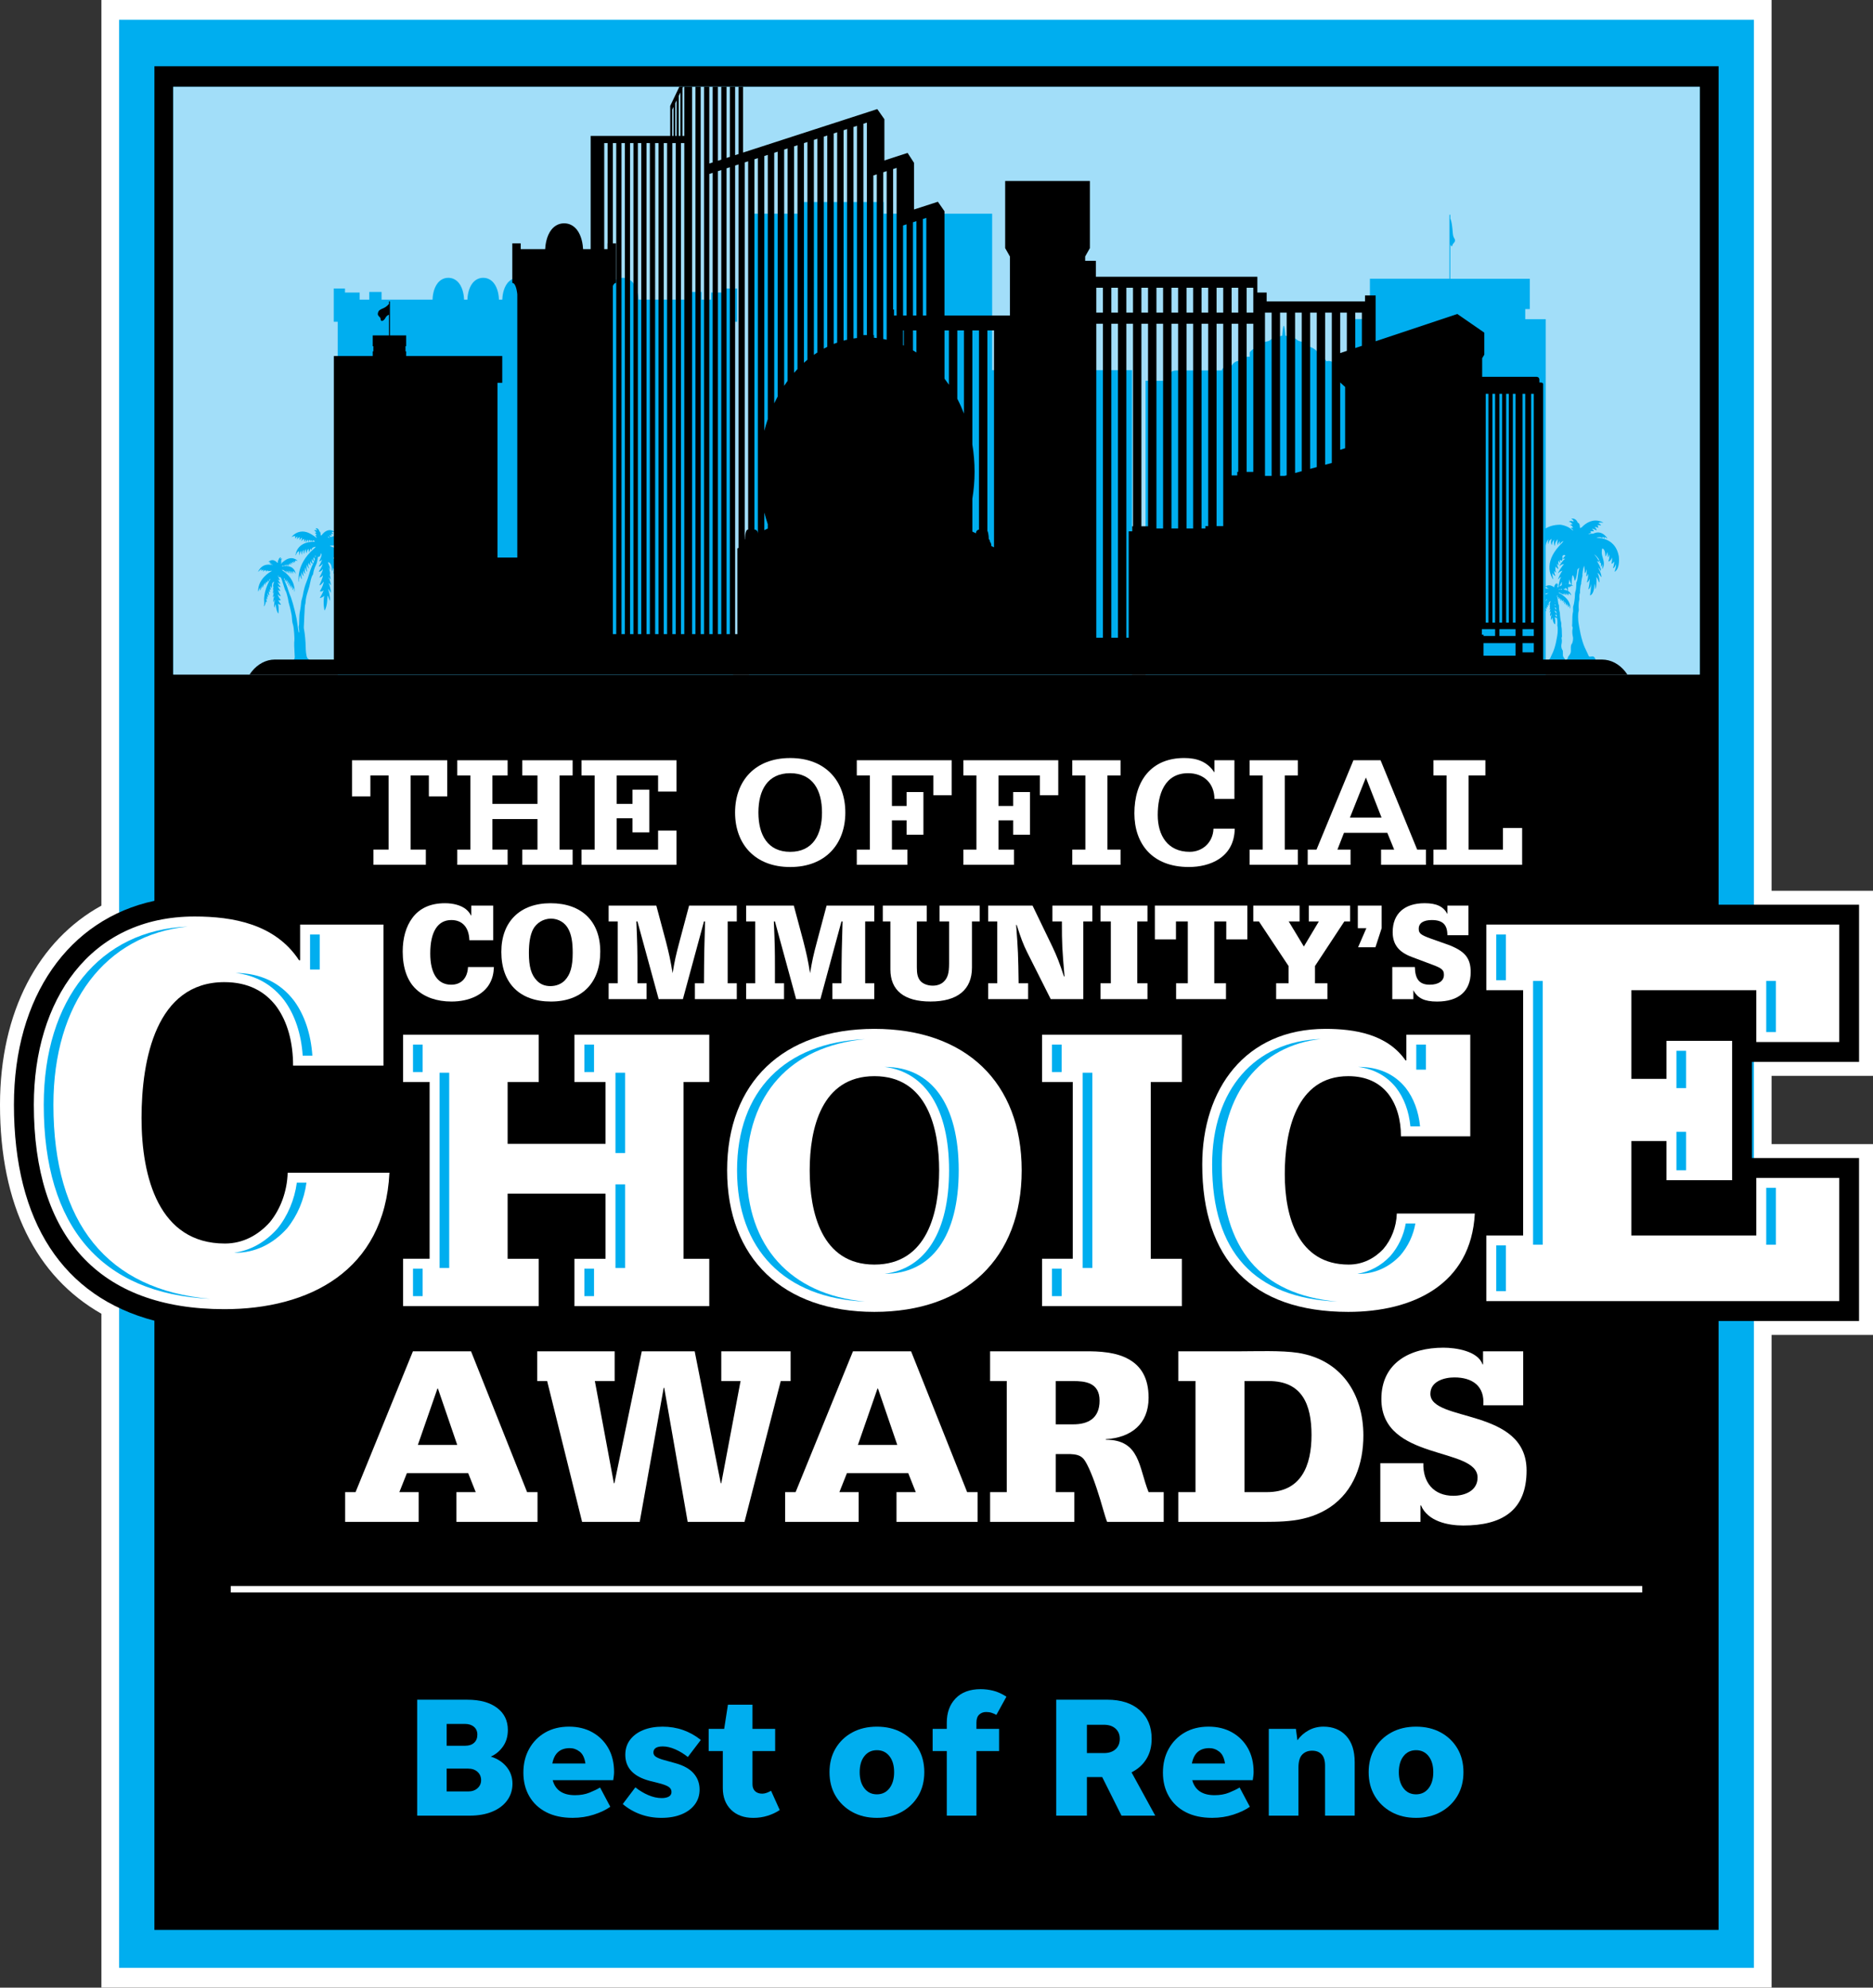 <?xml version="1.0" encoding="UTF-8"?>
<!-- Generator: Adobe Illustrator 27.2.0, SVG Export Plug-In . SVG Version: 6.00 Build 0)  -->
<svg xmlns="http://www.w3.org/2000/svg" xmlns:xlink="http://www.w3.org/1999/xlink" version="1.1" id="Layer_1" x="0px" y="0px" viewBox="0 0 1078 1143.76" style="enable-background:new 0 0 1078 1143.76;" xml:space="preserve">
<rect x="0" y="0" width="1078" height="1143.76" fill="#333333" stroke="none"/>
<style type="text/css">
	.st0{fill:#FFFFFF;}
	.st1{fill:#00AEEF;}
	.st2{clip-path:url(#SVGID_00000044135357891916422610000016511853290512210335_);}
	.st3{fill:#A2DEF9;}
</style>
<g>
	<path class="st0" d="M1078,619.08V512.57h-58.37V0H58.36v521.14C22.13,541.05,0,582.2,0,635.73c0,57.61,20.69,98.84,58.36,120.25   v387.77h961.27V768.18H1078V658.35h-58.37v-39.27H1078z"></path>
	
		<rect x="-21.5" y="101.41" transform="matrix(-1.836970e-16 1 -1 -1.836970e-16 1110.878 32.878)" class="st1" width="1121.01" height="940.93"></rect>
	<path d="M1069.98,611.06v-90.47h-80.85V388.01V38.11H88.88v349.9h0v130.36C39.68,528.88,8.02,573.39,8.02,635.73   c0,67.59,28.37,110.51,80.85,124.26v350.55h0h900.25V760.15h80.85v-93.78h-61.62v-55.31H1069.98z M99.72,49.92h878.57v338.09H99.72   V49.92z"></path>
	<g>
		<g>
			<path class="st0" d="M220.7,613.2h-52.02c0-13.25-3.12-25.18-9.66-34.12c-6.54-8.62-16.2-13.92-29.9-13.92     c-39.25,0-47.66,44.4-47.66,78.19c0,34.12,9.97,72.23,47.97,72.23c10.59,0,19.31-4.97,25.86-12.26     c6.23-7.62,9.97-17.89,10.28-28.49h58.57c-2.81,56.66-46.42,78.52-95.01,78.52c-72.58,0-109.66-42.08-109.66-117.62     c0-59.97,32.09-108.34,92.52-108.34c22.12,0,46.42,4.31,60.12,25.18h0.62v-20.54h47.97V613.2z"></path>
			<path class="st0" d="M231.98,724.34h15.28V622.62h-15.28v-27.22h78.09v27.22h-17.91v35.58h56.36v-35.58h-17.91v-27.22h77.61     v27.22h-14.8v101.73h14.8v27.22h-77.61v-27.22h17.91v-37.49h-56.36v37.49h17.91v27.22h-78.09V724.34z"></path>
			<path class="st0" d="M418.49,673.48c0-50.62,32.24-81.43,84.77-81.43c52.53,0,84.77,30.8,84.77,81.43     c0,50.62-32.24,81.43-84.77,81.43C450.73,754.91,418.49,724.1,418.49,673.48z M540.52,673.48c0-23.88-6.68-54.21-37.25-54.21     c-30.57,0-37.25,30.33-37.25,54.21c0,23.88,6.69,54.21,37.25,54.21C533.83,727.68,540.52,697.36,540.52,673.48z"></path>
			<path class="st0" d="M599.75,724.34h17.67V622.62h-17.67v-27.22h80.47v27.22h-17.91v101.73h17.91v27.22h-80.47V724.34z"></path>
			<path class="st0" d="M846.19,653.9h-39.88c0-9.55-2.39-18.15-7.4-24.6c-5.01-6.21-12.42-10.03-22.92-10.03     c-30.09,0-36.54,32-36.54,56.36c0,24.6,7.64,52.06,36.78,52.06c8.12,0,14.81-3.58,19.82-8.83c4.78-5.49,7.64-12.89,7.88-20.54     h44.9c-2.15,40.83-35.58,56.59-72.83,56.59c-55.64,0-84.06-30.33-84.06-84.77c0-43.22,24.6-78.09,70.92-78.09     c16.96,0,35.58,3.1,46.09,18.15h0.48v-14.81h36.78V653.9z"></path>
			<path class="st0" d="M855.44,710.94h21.2V569.8h-21.2v-37.77h203.1v67.59h-47.71V569.8h-71.9v51.02h20.21v-21.87h37.77v80.18     h-37.77v-22.53h-20.21v54.34h71.9v-33.13h47.71v70.9h-203.1V710.94z"></path>
		</g>
		<g>
			<path class="st1" d="M30.74,635.73c0-58.59,30.01-97.77,77.31-102.53c-50.48,1.96-82.87,41.75-82.87,102.53     c0,70.22,33.09,108.67,95.81,111.68C61.88,742.3,30.74,703.96,30.74,635.73z"></path>
			<rect x="178.45" y="537.75" class="st1" width="5.56" height="20.15"></rect>
			<path class="st1" d="M159.54,707.14c-6.97,7.77-15.43,12.42-24.7,13.73c0.18,0,0.36,0.03,0.54,0.03     c11.27,0,21.58-4.85,29.82-14.02c5.9-7.21,9.87-16.56,11.18-26.33h-5.55C169.53,690.34,165.58,699.76,159.54,707.14z"></path>
			<path class="st1" d="M135.6,559.87c11.66,1.4,21.08,6.67,28.04,15.83c6.13,8.37,9.74,19.28,10.58,31.78h5.56     c-0.83-12.39-4.46-23.3-10.5-31.55C161.27,565.39,149.93,560,135.6,559.87z"></path>
			<rect x="354.23" y="681.53" class="st1" width="5.56" height="48.14"></rect>
			<rect x="336.33" y="730.06" class="st1" width="5.56" height="15.78"></rect>
			<rect x="336.33" y="601.11" class="st1" width="5.56" height="15.79"></rect>
			<rect x="237.7" y="730.06" class="st1" width="5.56" height="15.78"></rect>
			<rect x="354.23" y="617.29" class="st1" width="5.56" height="46.22"></rect>
			<rect x="252.98" y="617.29" class="st1" width="5.56" height="112.37"></rect>
			<rect x="237.7" y="601.11" class="st1" width="5.56" height="15.79"></rect>
			<path class="st1" d="M509.22,613.95c-0.02,0-0.05,0-0.07,0c23.64,2.98,37.08,24.28,37.08,59.53c0,35.24-13.44,56.54-37.08,59.52     c0.02,0,0.05,0,0.07,0c27.05,0,42.57-21.7,42.57-59.53C551.8,635.65,536.28,613.95,509.22,613.95z"></path>
			<path class="st1" d="M497.82,597.97c-46.18,2.04-73.61,29.89-73.61,75.51s27.43,73.47,73.61,75.51     c-42.82-4.1-68.05-31.63-68.05-75.51S455,602.07,497.82,597.97z"></path>
			<rect x="623.14" y="617.29" class="st1" width="5.56" height="112.37"></rect>
			<rect x="605.47" y="730.06" class="st1" width="5.56" height="15.78"></rect>
			<rect x="605.47" y="601.11" class="st1" width="5.56" height="15.79"></rect>
			<rect x="815.13" y="601.11" class="st1" width="5.56" height="14.41"></rect>
			<path class="st1" d="M800.18,722.8c-5.36,5.61-11.81,9.04-18.87,10.16c0.3,0.01,0.57,0.04,0.87,0.04     c8.94,0,17.12-3.62,23.67-10.48c4.53-5.21,7.57-11.61,8.77-18.49h-5.55C807.87,710.97,804.84,717.45,800.18,722.8z"></path>
			<path class="st1" d="M781.94,613.95c-0.07,0-0.13,0.01-0.19,0.01c8.95,1.16,16.22,5.08,21.67,11.83     c4.65,5.97,7.48,13.63,8.34,22.39h5.56c-0.85-8.64-3.7-16.29-8.25-22.14C802.59,618.02,793.46,613.95,781.94,613.95z"></path>
			<path class="st1" d="M703.2,670.14c0-40.91,22.09-68.38,56.97-72.25c-38.06,1.27-62.53,29.3-62.53,72.25     c0,50.27,24.27,76.72,72.04,78.85C725.6,744.97,703.2,718.54,703.2,670.14z"></path>
			<rect x="861.16" y="716.66" class="st1" width="5.56" height="26.33"></rect>
			<rect x="882.36" y="564.48" class="st1" width="5.56" height="151.78"></rect>
			<rect x="964.86" y="651.28" class="st1" width="5.56" height="22.13"></rect>
			<rect x="964.86" y="604.68" class="st1" width="5.56" height="21.47"></rect>
			<rect x="1016.55" y="683.53" class="st1" width="5.56" height="32.74"></rect>
			<rect x="861.16" y="537.75" class="st1" width="5.56" height="26.33"></rect>
			<rect x="1016.55" y="564.48" class="st1" width="5.56" height="29.42"></rect>
		</g>
	</g>
	<g>
		<path class="st0" d="M257.41,437.48v20.78h-10.58v-12.05h-10.48v42.67h8.74v8.74h-30.17v-8.74h8.74v-42.67h-10.48v12.05H202.6    v-20.78H257.41z"></path>
		<path class="st0" d="M263.18,488.89h7.54v-42.67h-7.54v-8.74h28.97v8.74h-8.74v16.37h25.94v-16.37h-8.74v-8.74h28.97v8.74h-7.54    v42.67h7.54v8.74h-28.97v-8.74h8.74v-17.57h-25.94v17.57h8.74v8.74h-28.97V488.89z"></path>
		<path class="st0" d="M334.71,488.89h7.54v-42.67h-7.54v-8.74h54.63v18.03h-10.58v-9.29h-23.82v16.37h9.1v-8.19h9.66v24.56h-9.66    v-8.09h-9.1v18.03h23.82v-10.94h10.58v19.68h-54.63V488.89z"></path>
		<path class="st0" d="M423.07,467.56c0-18.12,11.4-31.36,31.73-31.36c20.32,0,31.73,13.24,31.73,31.36    c0,18.11-11.41,31.36-31.73,31.36C434.47,498.92,423.07,485.67,423.07,467.56z M473.1,467.56c0-12.88-5.33-22.63-18.3-22.63    c-12.97,0-18.3,9.75-18.3,22.63c0,12.87,5.33,22.62,18.3,22.62C467.76,490.18,473.1,480.43,473.1,467.56z"></path>
		<path class="st0" d="M547.75,437.48v20.14h-10.58v-11.4h-23.82v17.57h8.46v-8h9.66v24.55h-9.66v-8.28h-8.46v16.83h8.92v8.74    h-29.15v-8.74h7.54v-42.67h-7.54v-8.74H547.75z"></path>
		<path class="st0" d="M609.08,437.48v20.14H598.5v-11.4h-23.82v17.57h8.46v-8h9.66v24.55h-9.66v-8.28h-8.46v16.83h8.92v8.74h-29.15    v-8.74h7.54v-42.67h-7.54v-8.74H609.08z"></path>
		<path class="st0" d="M617.14,488.89h7.54v-42.67h-7.54v-8.74h27.78v8.74h-7.54v42.67h7.54v8.74h-27.78V488.89z"></path>
		<path class="st0" d="M710.48,459.74h-11.5c-0.09-9.1-6.26-14.81-15.17-14.81c-13.52,0-17.48,12.14-17.48,24.09    c0,11.59,5.61,21.15,18.39,21.15c7.45,0,13.43-5.43,13.7-13.33h12.23c-0.28,16.83-14.53,22.07-26.4,22.07    c-21.15,0-31.36-13.43-31.36-30.9c0-18.39,9.47-31.82,28.69-31.82c7.17,0,13.15,2.02,17.2,8.09l0.18,0.18v-6.99h11.5V459.74z"></path>
		<path class="st0" d="M719.2,488.89h7.54v-42.67h-7.54v-8.74h27.78v8.74h-7.54v42.67h7.54v8.74H719.2V488.89z"></path>
		<path class="st0" d="M752.66,488.89h5.06l21.24-51.41h15.63l21.06,51.41h5.06v8.74h-25.84v-8.74h7.54l-3.95-9.66h-24.93    l-3.77,9.66h7.54v8.74h-24.65V488.89z M795.15,470.5l-9.01-23.08l-9.2,23.08H795.15z"></path>
		<path class="st0" d="M825.02,488.89h7.54v-42.67h-7.54v-8.74h29.89v8.74h-9.66v42.67h19.77v-12.42h11.04v21.15h-51.04V488.89z"></path>
	</g>
	<g>
		<path class="st0" d="M198.64,858.63h6l33.01-81.02h33.46l32.26,81.02h6v17.11h-46.67v-17.11h11.1l-4.35-10.95H234.2l-4.35,10.95    h11.1v17.11h-42.31V858.63z M240.5,831.47h22.66l-11.1-32.41h-0.3L240.5,831.47z"></path>
		<path class="st0" d="M455.06,794.71h-5.7l-20.86,81.02h-32.71l-13.5-77.13h-0.3l-13.81,77.13h-33.16l-20.11-81.02h-5.7v-17.11    h44.56v17.11h-11.4l10.95,58.82h0.3l15.75-75.92h30.46l15,75.92h0.3l11.1-58.82h-11.1v-17.11h39.91V794.71z"></path>
		<path class="st0" d="M451.91,858.63h6l33.01-81.02h33.46l32.26,81.02h6v17.11h-46.67v-17.11h11.1l-4.35-10.95h-35.26l-4.35,10.95    h11.1v17.11h-42.31V858.63z M493.77,831.47h22.66l-11.1-32.41h-0.3L493.77,831.47z"></path>
		<path class="st0" d="M569.84,858.63h9.6v-63.92h-9.6v-17.11h53.72c9.75-0.15,19.05,0.6,25.96,4.5    c7.05,3.9,11.55,10.65,11.55,22.21c0,15.15-10.06,22.96-24.61,23.86v0.3c19.81,0,18.91,16.05,24.61,30.16h8.7v17.11h-32.56    c-1.35-3.15-3.3-11.25-6-19.21c-1.2-3.75-5.1-14.55-7.8-17.26c-1.95-2.1-4.65-2.4-7.5-2.55h-8.25v21.91h10.65v17.11h-48.46V858.63    z M607.65,819.62h10.05c8.4,0,15.16-3.3,15.16-13.65c0-10.35-8.25-11.25-15.16-11.25h-10.05V819.62z"></path>
		<path class="st0" d="M678.16,858.63h9.9v-63.92h-9.9v-17.11h34.51c10.2,0,24.76-0.6,34.51,0.9c24.91,4.05,37.51,23.71,37.51,47.57    c0,16.05-5.4,31.96-19.21,41.26c-13.65,9-27.76,8.4-43.66,8.4h-43.66V858.63z M716.28,858.63h12.9    c19.66,0,25.66-15.16,25.66-32.86c0-17.56-5.4-31.06-24.61-31.06h-13.95V858.63z"></path>
		<path class="st0" d="M794.44,841.98h24.76c-0.3,10.95,5.85,18.75,17.26,18.75c6.6,0,13.95-2.85,13.95-10.5    c0-17.85-55.37-9.3-55.37-45.16c0-21,16.66-29.56,35.71-29.56c6.9,0,19.81,1.8,22.51,9.6h0.3v-7.5h23.11v31.06h-22.96    c0.9-11.1-6.3-16.05-16.65-16.05c-5.85,0-13.81,2.25-13.81,9.45c0,16.5,55.37,7.8,55.37,44.11c0,23.41-14.56,31.66-36.46,31.66    c-8.85,0-20.41-2.4-24.31-11.55h-0.3v9.45h-23.11V841.98z"></path>
	</g>
	<g>
		<rect x="132.83" y="912.65" class="st0" width="812.34" height="3.71"></rect>
	</g>
	<g>
		<path class="st0" d="M284.27,556.46c-0.16,3.87-0.87,6.7-2.46,9.53c-3.57,6.46-11.82,10.33-21.97,10.33    c-8.33,0-15.38-2.42-20.3-7.02c-5.08-4.68-7.77-12.27-7.77-21.71c0-7.83,1.9-14.45,5.55-19.37c4.2-5.65,10.47-8.47,18.79-8.47    c4.84,0,9.2,1.21,11.98,3.39c1.27,1.05,1.98,1.86,3.17,3.87v-5.89h12.61v19.93h-13.72c-0.24-7.42-4.04-11.62-10.39-11.62    c-7.85,0-12.13,6.78-12.13,19.21c0,11.62,4.28,18,12.05,18c5.79,0,9.36-3.79,9.68-10.17H284.27z"></path>
		<path class="st0" d="M345.48,547.59c0,18.08-10.63,28.73-28.39,28.73c-18,0-28.55-10.57-28.55-28.57c0-17.35,10.71-28,28.31-28    C334.78,519.74,345.48,530.15,345.48,547.59z M306.78,534.83c-1.59,3.15-2.38,7.51-2.38,13.56c0,7.91,1.35,12.59,4.6,15.9    c1.98,2.1,4.6,3.15,7.77,3.15c3.33,0,6.35-1.21,8.33-3.31c3.17-3.31,4.52-7.99,4.52-15.82c0-6.13-0.71-10.25-2.38-13.48    c-1.9-3.87-5.79-6.21-10.15-6.21C312.81,528.62,308.76,531.04,306.78,534.83z"></path>
		<path class="st0" d="M366.88,530.23h-0.63c0.56,12.75,0.63,16.87,0.63,26.47v9.12h5.23v9.12h-21.81v-9.12h5.23v-35.59h-5.23v-9.12    h27.44l5.55,20.74c1.82,7.18,2.54,10.33,3.81,18.16c1.35-7.83,1.74-9.76,4.28-19.29l5.23-19.61h27.44v9.12h-5.23v35.59h5.23v9.12    h-24.11v-9.12h5.23c0.08-17.11,0.16-19.61,0.63-35.59h-0.63l-12.13,44.71H379.1L366.88,530.23z"></path>
		<path class="st0" d="M446.01,530.23h-0.63c0.56,12.75,0.63,16.87,0.63,26.47v9.12h5.23v9.12h-21.81v-9.12h5.23v-35.59h-5.23v-9.12    h27.44l5.55,20.74c1.82,7.18,2.54,10.33,3.81,18.16c1.35-7.83,1.74-9.76,4.28-19.29l5.23-19.61h27.44v9.12h-5.23v35.59h5.23v9.12    h-24.11v-9.12h5.23c0.08-17.11,0.16-19.61,0.63-35.59h-0.63l-12.13,44.71h-13.96L446.01,530.23z"></path>
		<path class="st0" d="M559.41,556.78c0,12.75-8.33,19.53-23.87,19.53c-15.15,0-23.08-6.38-23.08-18.48v-27.6h-4.36v-9.12h25.3v9.12    h-5.71v26.47c0,3.71,0.48,5.65,1.75,7.42c1.35,1.86,4.28,3.07,7.37,3.07c2.62,0,4.84-0.8,6.42-2.34    c2.22-2.18,3.01-4.92,3.01-10.41v-24.21h-5.47v-9.12h23.08v9.12h-4.44V556.78z"></path>
		<path class="st0" d="M591.19,547.99c-2.38-4.84-3.65-8.23-6.03-15.74h-0.32c1.11,14.61,1.19,17.11,1.43,33.57h5.47v9.12h-23v-9.12    h5.23v-35.59h-5.23v-9.12h25.54l11.5,23.81c2.62,5.57,3.97,9.04,6.58,16.95h0.32c-1.35-15.9-1.51-18.48-1.51-31.64h-5.47v-9.12h23    v9.12h-5.23v44.71h-18.72L591.19,547.99z"></path>
		<path class="st0" d="M660.42,565.82v9.12h-27.04v-9.12h5.95v-35.59h-5.95v-9.12h27.04v9.12h-5.87v35.59H660.42z"></path>
		<path class="st0" d="M698.87,565.82h6.74v9.12h-28.71v-9.12h6.74v-35.59h-6.82v10.33h-12.13v-19.45h53.21v19.45h-12.13v-10.33    h-6.9V565.82z"></path>
		<path class="st0" d="M759.06,530.23h-5.79v-9.12h23.79v9.12h-3.33l-16.89,25.66v9.93h7.14v9.12h-29.5v-9.12h7.14v-9.93    l-17.05-25.66h-3.25v-9.12h26.65v9.12h-6.26l8.72,14.44L759.06,530.23z"></path>
		<path class="st0" d="M795.21,521.11v12.99l-3.57,10.98h-9.99l4.76-10.98h-4.92v-12.99H795.21z"></path>
		<path class="st0" d="M814.32,556.46c0.16,7.1,2.7,10.17,8.56,10.17c5.08,0,8.17-2.18,8.17-5.65c0-2.82-1.11-3.79-6.74-5.89    l-11.82-4.44c-7.53-2.82-10.94-7.26-10.94-14.28c0-10.57,6.74-16.63,18.4-16.63c6.9,0,10.86,1.94,13.09,6.22v-4.84h12.13v17.03    h-12.13c0-6.05-2.7-8.72-8.96-8.72c-4.84,0-7.53,1.78-7.53,5.01c0,2.66,1.11,3.55,7.14,5.73l9.36,3.31    c9.91,3.63,13.4,7.67,13.4,15.9c0,10.9-6.9,16.95-19.35,16.95c-7.3,0-11.26-1.94-13.64-6.54v5.17h-12.13v-18.48H814.32z"></path>
	</g>
	<g>
		<path class="st1" d="M294.95,1026.45c0,3.6-1.01,6.79-3.04,9.57c-2.03,2.78-4.89,4.94-8.58,6.47c-3.7,1.54-8.03,2.31-13,2.31    H240.1v-66.71h28.94c7.2,0,12.87,1.55,17.02,4.66c4.15,3.11,6.23,7.34,6.23,12.71c0,3.71-0.93,6.89-2.79,9.53    c-1.86,2.64-4.2,4.58-7.02,5.82c3.79,1.18,6.82,3.15,9.08,5.91C293.82,1019.47,294.95,1022.71,294.95,1026.45z M257.08,1004.57    h10.7c2.16,0,3.86-0.57,5.1-1.72c1.24-1.14,1.86-2.7,1.86-4.66c0-1.9-0.65-3.4-1.96-4.51c-1.31-1.11-3.04-1.67-5.2-1.67h-10.5    V1004.57z M257.08,1030.87h12.36c2.22,0,4.02-0.62,5.4-1.86c1.37-1.24,2.06-2.78,2.06-4.61c0-1.96-0.69-3.56-2.06-4.81    c-1.37-1.24-3.17-1.86-5.4-1.86h-12.36V1030.87z"></path>
		<path class="st1" d="M351.26,1039.69c-2.49,1.77-5.64,3.27-9.47,4.51c-3.83,1.24-7.9,1.86-12.21,1.86    c-5.95,0-11.04-1.1-15.26-3.29c-4.22-2.19-7.46-5.25-9.71-9.17c-2.26-3.92-3.38-8.44-3.38-13.54c0-5.16,1.11-9.75,3.34-13.73    c2.22-3.99,5.3-7.11,9.22-9.37c3.93-2.26,8.5-3.38,13.73-3.38c5.1,0,9.6,1.1,13.49,3.29c3.89,2.19,6.93,5.23,9.13,9.12    c2.19,3.89,3.29,8.45,3.29,13.69c0,0.72-0.05,1.47-0.15,2.26c-0.1,0.79-0.21,1.6-0.34,2.45H318.1c1.57,5.76,5.85,8.63,12.85,8.63    c3.14,0,5.92-0.49,8.34-1.47c2.42-0.98,4.45-1.96,6.08-2.95L351.26,1039.69z M327.91,1005.95c-5.56,0-8.9,2.95-10.01,8.83h19.03    c-0.46-3.2-1.56-5.48-3.29-6.82S330,1005.95,327.91,1005.95z"></path>
		<path class="st1" d="M380.69,1046.07c-4.32,0-8.36-0.69-12.12-2.06c-3.76-1.37-7.15-3.33-10.15-5.89l7.26-9.61    c2.29,1.83,4.76,3.32,7.41,4.46c2.65,1.14,5.25,1.72,7.8,1.72c1.7,0,3.06-0.3,4.07-0.88c1.01-0.59,1.52-1.47,1.52-2.65    c0-1.24-0.57-2.24-1.72-2.99c-1.15-0.75-3.19-1.49-6.13-2.21l-4.71-1.18c-9.35-2.49-14.03-7.49-14.03-15.01    c0-3.33,0.92-6.21,2.75-8.63c1.83-2.42,4.35-4.28,7.55-5.59c3.2-1.3,6.93-1.96,11.19-1.96c4.18,0,8.13,0.65,11.82,1.96    c3.69,1.31,7.08,3.21,10.15,5.69l-7.46,9.81c-2.29-1.83-4.71-3.3-7.26-4.42c-2.55-1.11-4.94-1.67-7.16-1.67    c-3.6,0-5.4,1.18-5.4,3.53c0,1.05,0.54,1.9,1.62,2.55c1.08,0.65,2.6,1.24,4.56,1.77l6.38,1.77c4.77,1.31,8.3,3.27,10.59,5.89    c2.29,2.62,3.43,5.72,3.43,9.32c0,3.27-0.92,6.13-2.75,8.58c-1.83,2.45-4.4,4.35-7.7,5.69    C388.92,1045.4,385.07,1046.07,380.69,1046.07z"></path>
		<path class="st1" d="M448.78,1041.56c-2.03,1.37-4.35,2.47-6.97,3.29c-2.62,0.82-5.36,1.23-8.24,1.23c-5.36,0-9.63-1.55-12.8-4.66    c-3.17-3.11-4.76-7.27-4.76-12.51v-21.29h-8.14v-12.75h8.93l2.16-13.93h14.13v13.93h13.05v12.75h-13.05v19.13    c0,1.7,0.5,3.03,1.52,3.98c1.01,0.95,2.37,1.42,4.07,1.42c0.85,0,1.72-0.16,2.6-0.49c0.88-0.33,1.72-0.72,2.5-1.18L448.78,1041.56    z"></path>
		<path class="st1" d="M504.7,1046.07c-5.36,0-10.09-1.13-14.18-3.38c-4.09-2.26-7.29-5.35-9.62-9.27    c-2.32-3.93-3.48-8.47-3.48-13.64c0-5.16,1.16-9.71,3.48-13.64c2.32-3.92,5.53-7,9.62-9.22c4.09-2.22,8.81-3.33,14.18-3.33    s10.09,1.11,14.18,3.33c4.09,2.23,7.29,5.3,9.62,9.22c2.32,3.93,3.48,8.47,3.48,13.64c0,5.17-1.16,9.71-3.48,13.64    c-2.32,3.92-5.53,7.01-9.62,9.27C514.79,1044.94,510.06,1046.07,504.7,1046.07z M504.7,1032.53c3.01,0,5.41-1.16,7.21-3.48    c1.8-2.32,2.7-5.41,2.7-9.27c0-3.86-0.9-6.93-2.7-9.22c-1.8-2.29-4.2-3.43-7.21-3.43s-5.41,1.14-7.21,3.43    c-1.8,2.29-2.7,5.36-2.7,9.22c0,3.86,0.9,6.95,2.7,9.27C499.29,1031.38,501.69,1032.53,504.7,1032.53z"></path>
		<path class="st1" d="M575.04,1007.62h-13.05v37.18h-17.07v-37.18h-8.14v-12.75h8.14v-3.63c0-5.76,1.7-10.4,5.1-13.93    c3.4-3.53,8.21-5.3,14.42-5.3c2.35,0,4.74,0.29,7.16,0.88c2.42,0.59,4.97,1.74,7.65,3.44l-5.79,10.5    c-0.78-0.46-1.67-0.85-2.65-1.18c-0.98-0.33-2.06-0.49-3.24-0.49c-1.57,0-2.9,0.49-3.97,1.47s-1.62,2.52-1.62,4.61v3.63h13.05    V1007.62z"></path>
		<path class="st1" d="M625.56,1022.62v22.17H607.9v-66.71h29.43c7.85,0,14.06,2.01,18.64,6.03c4.58,4.02,6.86,9.5,6.86,16.43    c0,4.51-1.01,8.41-3.04,11.68c-2.03,3.27-4.87,5.82-8.54,7.65l13.64,24.92h-19.42l-11.09-22.17H625.56z M625.56,1008.79h9.81    c2.81,0,5.04-0.73,6.67-2.21c1.63-1.47,2.45-3.48,2.45-6.03c0-2.42-0.82-4.36-2.45-5.84c-1.63-1.47-3.86-2.21-6.67-2.21h-9.81    V1008.79z"></path>
		<path class="st1" d="M719.35,1039.69c-2.49,1.77-5.64,3.27-9.47,4.51c-3.83,1.24-7.9,1.86-12.21,1.86    c-5.95,0-11.04-1.1-15.26-3.29c-4.22-2.19-7.46-5.25-9.71-9.17c-2.26-3.92-3.38-8.44-3.38-13.54c0-5.16,1.11-9.75,3.33-13.73    c2.23-3.99,5.3-7.11,9.22-9.37c3.93-2.26,8.5-3.38,13.74-3.38c5.1,0,9.6,1.1,13.49,3.29c3.89,2.19,6.93,5.23,9.13,9.12    c2.19,3.89,3.29,8.45,3.29,13.69c0,0.72-0.05,1.47-0.15,2.26c-0.1,0.79-0.21,1.6-0.34,2.45h-34.83c1.57,5.76,5.86,8.63,12.85,8.63    c3.14,0,5.92-0.49,8.34-1.47c2.42-0.98,4.44-1.96,6.08-2.95L719.35,1039.69z M696,1005.95c-5.56,0-8.89,2.95-10,8.83h19.03    c-0.46-3.2-1.56-5.48-3.29-6.82S698.1,1005.95,696,1005.95z"></path>
		<path class="st1" d="M747.32,1017.23v27.57h-17.07v-49.94h15.6l0.88,6.57c1.63-2.35,3.76-4.25,6.37-5.69    c2.62-1.44,5.49-2.16,8.63-2.16c5.43,0,9.78,1.77,13.05,5.3c3.27,3.53,4.91,8.6,4.91,15.21v30.71h-17.07v-28.75    c0-2.94-0.65-5.12-1.96-6.52c-1.31-1.4-3.14-2.11-5.49-2.11c-2.35,0-4.25,0.75-5.69,2.26    C748.03,1011.18,747.32,1013.7,747.32,1017.23z"></path>
		<path class="st1" d="M815.01,1046.07c-5.36,0-10.09-1.13-14.18-3.38c-4.09-2.26-7.3-5.35-9.62-9.27    c-2.32-3.93-3.48-8.47-3.48-13.64c0-5.16,1.16-9.71,3.48-13.64c2.32-3.92,5.53-7,9.62-9.22c4.09-2.22,8.81-3.33,14.18-3.33    s10.09,1.11,14.18,3.33c4.09,2.23,7.29,5.3,9.62,9.22c2.32,3.93,3.48,8.47,3.48,13.64c0,5.17-1.16,9.71-3.48,13.64    c-2.32,3.92-5.53,7.01-9.62,9.27S820.37,1046.07,815.01,1046.07z M815.01,1032.53c3.01,0,5.41-1.16,7.21-3.48    c1.8-2.32,2.7-5.41,2.7-9.27c0-3.86-0.9-6.93-2.7-9.22c-1.8-2.29-4.2-3.43-7.21-3.43c-3.01,0-5.41,1.14-7.21,3.43    c-1.8,2.29-2.7,5.36-2.7,9.22c0,3.86,0.9,6.95,2.7,9.27C809.6,1031.38,812,1032.53,815.01,1032.53z"></path>
	</g>
	<g>
		<defs>
			<rect id="SVGID_1_" x="99.72" y="49.92" width="878.57" height="338.29"></rect>
		</defs>
		<clipPath id="SVGID_00000016072436603888132070000014165586174030902699_">
			<use xlink:href="#SVGID_1_" style="overflow:visible;"></use>
		</clipPath>
		<g style="clip-path:url(#SVGID_00000016072436603888132070000014165586174030902699_);">
			<rect x="70.81" y="13.42" class="st3" width="938.66" height="411.29"></rect>
			<g>
				<polygon class="st1" points="604.58,206.08 588.89,206.08 588.89,212.97 571.03,212.97 571.03,122.97 508.62,122.97       508.62,116.25 459.97,116.25 459.97,122.97 431.13,122.97 431.13,391.36 651.58,391.36 651.58,212.97 604.58,212.97     "></polygon>
				<path class="st1" d="M417.74,168.34h-8.44v4.08h-5.51V168h-7.1v4.42h-29.21c-0.07-1.84-0.48-6.39-2.97-9.52      c-1.58-1.98-3.69-3.03-6.11-3.03c-2.42,0-4.53,1.05-6.1,3.03c-2.53,3.16-2.92,7.78-2.97,9.52h-1.93      c-0.06-1.84-0.47-6.39-2.97-9.52c-1.58-1.98-3.69-3.03-6.11-3.03c-2.41,0-4.52,1.05-6.11,3.03c-2.52,3.16-2.91,7.77-2.97,9.52      h-1.92c-0.07-1.84-0.48-6.39-2.97-9.52c-1.58-1.98-3.69-3.03-6.1-3.03c-2.42,0-4.53,1.05-6.11,3.03      c-2.53,3.16-2.92,7.78-2.97,9.52h-1.93c-0.06-1.84-0.46-6.39-2.96-9.52c-1.58-1.98-3.7-3.03-6.11-3.03      c-2.41,0-4.52,1.05-6.11,3.03c-2.52,3.16-2.91,7.77-2.97,9.52h-1.92c-0.06-1.84-0.47-6.39-2.97-9.52      c-1.58-1.98-3.69-3.03-6.11-3.03c-2.42,0-4.52,1.05-6.11,3.03c-2.52,3.16-2.91,7.77-2.97,9.52h-1.92      c-0.07-1.84-0.48-6.39-2.97-9.52c-1.58-1.98-3.7-3.03-6.11-3.03c-2.42,0-4.53,1.05-6.1,3.03c-2.53,3.16-2.92,7.78-2.97,9.52      h-29.33V168h-7.09v4.42h-5.52v-4.08h-8.45V166h-6.45v19.17h2.27v123.14c-0.04,0-0.07-0.01-0.11-0.01      c-1.27,0-2.64,0.25-4.06,0.76c-0.11-0.41-0.43-0.81-0.6-1.01c0.04-0.02,0.09-0.02,0.15-0.02c0.38,0,0.94,0.36,0.94,0.36      c0.03,0.02,0.06,0.01,0.08-0.01c0.02-0.02,0.04-0.06,0.04-0.11c0.01-0.56-0.16-0.89-0.31-1.07c0.05-0.01,0.1-0.01,0.16-0.01      c0.42,0,0.97,0.18,0.97,0.18c0.04,0.01,0.07-0.01,0.09-0.07c0.02-0.05,0.01-0.12-0.01-0.16c-0.24-0.4-0.61-0.71-0.82-0.87      c0.2-0.14,0.44-0.21,0.72-0.21c0.23,0,0.48,0.05,0.71,0.14c0.04,0.02,0.09-0.02,0.1-0.09c0.01-0.07,0-0.14-0.05-0.17      c-0.84-0.59-1.71-0.89-2.58-0.89c-2.46,0-4.31,2.4-4.74,3.01c-0.03-0.06-0.06-0.12-0.12-0.12c-0.08,0-0.15,0.12-0.22,0.24      c-0.02,0.05-0.07,0.12-0.09,0.15c-0.02-0.05-0.05-0.2-0.06-0.63c-0.05-1.61-0.52-1.82-0.68-1.84c-0.49-1.74-1.47-1.92-1.87-1.92      c-0.15,0-0.24,0.02-0.25,0.03c-0.04,0.01-0.07,0.06-0.07,0.13c0,0.07,0.03,0.12,0.07,0.13c0.48,0.15,0.62,0.75,0.67,1.09      c-0.28-0.22-0.57-0.33-0.86-0.33c-0.34,0-0.58,0.15-0.63,0.19c-0.04,0.02-0.06,0.07-0.06,0.13c0,0.07,0.04,0.14,0.09,0.14      c0,0,0.01,0,0.01,0c0.4-0.05,0.83,0.61,1.08,1.05c-0.06-0.02-0.13-0.03-0.19-0.03c-0.28,0-0.5,0.18-0.5,0.19      c-0.03,0.03-0.05,0.09-0.04,0.15c0.01,0.06,0.04,0.1,0.08,0.1c0.31,0.01,0.64,0.66,0.82,1.12c-0.1-0.04-0.2-0.05-0.29-0.05      c-0.28,0-0.44,0.15-0.44,0.16c-0.03,0.03-0.05,0.09-0.04,0.15c0.01,0.06,0.04,0.1,0.08,0.1c0.31,0.01,0.51,0.4,0.72,1      c-0.01,0-0.03,0.01-0.04,0.03c-0.02,0.03-0.03,0.08-0.03,0.12c-1.53-1.29-3.54-2.38-3.56-2.4c-1.54-0.84-3.07-1.27-4.54-1.27      c-3.33,0-5.5,2.2-6.11,2.9c-0.03,0.02-0.05,0.07-0.05,0.12c0,0.08,0.04,0.14,0.09,0.14c0.02,0,0.03-0.01,0.05-0.02      c0.43-0.43,1.08-0.52,1.54-0.52c0.17,0,0.32,0.01,0.43,0.03c-0.29,0.48-0.19,1.25-0.19,1.29c0.01,0.06,0.04,0.1,0.07,0.11      c0.04,0.01,0.07-0.03,0.09-0.08c0.17-0.64,0.86-0.92,1.27-1.03c-0.43,0.68-0.29,1.48-0.28,1.49c0.01,0.05,0.04,0.09,0.07,0.09      c0.04,0,0.07-0.03,0.08-0.08c0.24-0.84,1.1-1.15,1.59-1.25c-0.2,0.25-0.32,0.52-0.37,0.82c-0.07,0.46,0.06,0.8,0.07,0.82      c0.02,0.04,0.04,0.06,0.07,0.06c0.03,0.01,0.06-0.02,0.07-0.07c0.36-0.92,1.02-1.18,1.35-1.25c-0.44,0.89-0.33,1.81-0.33,1.85      c0.01,0.05,0.03,0.1,0.07,0.11c0.03,0.01,0.07-0.02,0.09-0.06c0.28-0.73,0.63-1.1,1.04-1.1c0.16,0,0.29,0.05,0.37,0.1      c-0.39,0.76-0.05,1.41-0.05,1.42c0.02,0.04,0.06,0.06,0.1,0.04c0.03-0.02,0.05-0.07,0.05-0.13c0-0.63,0.55-1.07,0.86-1.27      c-0.23,0.86,0.05,1.55,0.07,1.58c0.02,0.04,0.05,0.07,0.08,0.06c0.03-0.01,0.06-0.04,0.07-0.09c0.24-1.07,0.66-1.29,0.97-1.29      c0.02,0,0.05,0,0.07,0c-0.21,0.52-0.07,1.13-0.06,1.16c0.01,0.06,0.05,0.09,0.09,0.09c0.04-0.01,0.07-0.06,0.07-0.12      c0.05-0.7,0.66-1.03,0.99-1.16c-0.11,0.35-0.03,0.67,0.05,0.81c0.02,0.04,0.06,0.06,0.09,0.04c0.03-0.02,0.06-0.07,0.06-0.13      c0-0.34,0.48-0.37,0.63-0.37c0.02,0,0.05,0,0.07,0c-0.05,0.24,0.02,0.49,0.08,0.61c0.01,0.03,0.04,0.05,0.06,0.05      c0.02,0,0.05-0.01,0.06-0.04c0.45-0.72,0.93-0.79,1.47-0.25c0.21,0.21,0.21,0.3,0.21,0.3c-0.01,0.02-0.11,0.09-0.4,0.09      c-0.08,0-0.13-0.01-0.13-0.01c-5.29,0-7.89,2.08-9.14,3.82c-1.28,1.78-1.45,3.55-1.47,3.84c0,0.02-0.01,0.03-0.01,0.05      c0,0.08,0.03,0.13,0.09,0.14c0.03,0,0.07-0.03,0.08-0.08c0.46-1.74,1.48-2.24,1.89-2.37c-0.17,0.72,0.11,2.05,0.15,2.22      c0.01,0.06,0.06,0.1,0.1,0.09c0.04-0.01,0.07-0.08,0.07-0.15c-0.09-1.31,0.64-2.14,1.02-2.49c-0.33,1.23,0.25,2.24,0.25,2.25      c0.03,0.04,0.07,0.06,0.1,0.03c0.03-0.02,0.05-0.08,0.05-0.14c-0.14-1.47,0.56-2.24,0.92-2.54c-0.32,1.37,0.17,2.15,0.19,2.19      c0.02,0.04,0.06,0.05,0.09,0.03c0.03-0.02,0.05-0.07,0.05-0.13c-0.05-1.43,0.62-2.21,0.99-2.52c-0.3,1.14,0.21,2.18,0.22,2.19      c0.02,0.04,0.06,0.06,0.09,0.04c0.03-0.02,0.06-0.06,0.06-0.11c0.09-1.34,0.89-2.25,1.13-2.25c0.01,0,0.01,0,0.01,0      c0,0.01,0,0.03-0.01,0.06c-0.17,0.8,0.32,1.75,0.34,1.79c0.02,0.04,0.06,0.06,0.09,0.04c0.03-0.02,0.06-0.07,0.06-0.13      c0-0.97,0.53-1.68,0.8-1.99c0,0.44,0.19,0.75,0.31,0.87c0.03,0.03,0.06,0.03,0.09,0c0.03-0.02,0.04-0.07,0.04-0.12      c0-0.93,0.6-1.47,1.9-1.69c0.09-0.01,0.16-0.02,0.22-0.02c0.11,0,0.15,0.02,0.17,0.03c-0.04,0.18-0.49,0.66-1.01,1.08      c-5.44,4.71-7.52,9.59-8.31,12.87c-0.86,3.56-0.43,5.97-0.41,6.07c0.01,0.07,0.06,0.11,0.1,0.09c0.04-0.01,0.07-0.08,0.07-0.15      c-0.17-1.77,0.38-3.2,0.65-3.76c0.11,1.71,0.94,2.25,0.95,2.26c0.04,0.02,0.08,0,0.1-0.05c0.02-0.05,0.02-0.12-0.01-0.17      c-0.29-0.46-0.34-1.28-0.34-1.9c0.01-0.8,0.11-1.54,0.19-1.93c0.04,1.39,0.97,2.31,1.01,2.35c0.03,0.03,0.08,0.02,0.11-0.02      c0.03-0.05,0.03-0.12,0.01-0.17c-0.45-1.03-0.27-2.38-0.12-3.1c0.17,1.33,0.9,1.98,0.94,2.01c0.03,0.03,0.08,0.02,0.1-0.03      c0.03-0.05,0.03-0.12,0.01-0.17c-0.59-1.3-0.17-2.87,0.07-3.56c0.11,1.82,0.9,2.51,0.94,2.54c0.03,0.03,0.08,0.02,0.1-0.03      c0.03-0.04,0.03-0.11,0.01-0.16c-0.61-1.61-0.33-3.12-0.13-3.81c0.15,1.43,0.96,2.11,0.99,2.14c0.04,0.03,0.08,0.02,0.1-0.04      c0.03-0.05,0.03-0.12,0-0.17c-0.74-1.5-0.28-2.66-0.03-3.11c0.11,1.28,0.91,1.57,0.92,1.58c0.03,0.01,0.07-0.01,0.09-0.05      c0.02-0.04,0.02-0.1,0-0.15c-0.46-1.21-0.12-1.98,0.09-2.29c0.11,1.5,1.16,1.55,1.17,1.55c0.03,0,0.07-0.04,0.08-0.09      c0.01-0.06,0-0.12-0.03-0.15c-0.77-0.88-0.58-2.04-0.42-2.62c0.17,1.08,0.93,1.37,0.94,1.38c0.04,0.01,0.07-0.01,0.09-0.06      c0.02-0.05,0.02-0.11,0-0.15c-0.47-1-0.19-1.84-0.01-2.22c0.08,0.5,0.34,0.88,0.59,1.15c-0.5,1.44-1.03,2.75-1.27,3.14      c-0.5,0.8-1.85,4.55-2.02,5.4c-0.16,0.77-1.66,5.09-2.08,6c-0.43,0.92-1.4,4.92-1.52,5.98c-0.06,0.52-0.31,1.4-0.55,2.26      c-0.25,0.89-0.47,1.67-0.47,2.01c0,0.61-0.45,4.14-0.84,5.93c-0.22,1.01-0.27,3.13-0.32,4.99c-0.03,1.22-0.06,2.6-0.15,2.76      c-0.19,0.3-0.09,1.01,0.02,1.84c0.11,0.82,0.24,1.76,0.03,2.09c-0.01,0.02-0.02,0.03-0.02,0.03c-0.24,0-0.64-2.96-0.88-4.73      c-0.19-1.39-0.37-2.7-0.54-3.56c-0.51-2.55-1.79-7.54-2.07-8.43c-0.06-0.18-0.14-0.45-0.24-0.78c-0.5-1.65-1-3.3-1.24-3.67      c-0.23-0.38-0.95-2.48-1.3-3.54c0-0.01-0.58-2.09-1.78-4.63c-0.07-0.15-0.13-0.29-0.19-0.43c0.24-0.12,0.54-0.43,0.57-1.05      c0.14,0.21,0.32,0.65,0.11,1.38c-0.01,0.02-0.02,0.05-0.02,0.09c0,0.07,0.04,0.13,0.09,0.13c0.01,0,0.02,0,0.03-0.01      c0,0,0.51-0.27,0.56-1.09c0.18,0.31,0.44,0.98,0.07,1.93c-0.02,0.03-0.03,0.06-0.03,0.1c0,0.08,0.04,0.13,0.09,0.14      c0.01,0,0.03-0.01,0.05-0.02c0.02-0.02,0.5-0.53,0.58-1.43c0.15,0.46,0.33,1.34,0.03,2.37c-0.01,0.02-0.02,0.05-0.02,0.09      c0,0.07,0.03,0.14,0.09,0.13c0.02,0,0.03-0.01,0.05-0.02c0.02-0.02,0.5-0.54,0.53-1.7c0.19,0.47,0.44,1.35,0.15,2.18      c-0.01,0.02-0.02,0.06-0.02,0.09c0,0.08,0.04,0.13,0.09,0.14c0.02,0,0.03-0.01,0.05-0.02c0.02-0.02,0.44-0.49,0.54-1.32      c0.12,0.47,0.23,1.23,0.02,1.87c-0.02,0.02-0.02,0.06-0.02,0.09c0,0.07,0.04,0.13,0.09,0.13c0.02,0,0.04-0.01,0.05-0.03      c0.02-0.03,0.54-0.65,0.59-1.5c0.13,0.59,0.29,1.77,0.03,2.31c-0.02,0.03-0.03,0.06-0.03,0.11c0,0.08,0.04,0.14,0.09,0.14      c0.01,0,0.03,0,0.04-0.01c0.02-0.02,0.52-0.44,0.56-1.54c0.21,0.39,0.56,1.21,0.53,2.3c0,0.01,0,0.03,0,0.04      c0,0.08,0.04,0.13,0.09,0.13h0c0.04,0,0.07-0.04,0.08-0.11c0.01-0.07,0.73-6.84-6.63-11.8c-0.31-0.19-0.6-0.43-0.68-0.56      c0.03-0.01,0.09-0.02,0.2-0.02c1.14,0.01,1.3,0.51,1.32,0.89c0,0.05,0.02,0.09,0.05,0.11c0.03,0.02,0.06,0.01,0.08-0.01      c0.08-0.09,0.18-0.3,0.19-0.57c0.2,0.19,0.52,0.59,0.56,1.17c0,0.06,0.03,0.1,0.06,0.12c0.03,0.01,0.07-0.01,0.09-0.05      c0.01-0.03,0.3-0.71,0.16-1.25c0.2,0.05,0.68,0.53,0.79,1.35c0.01,0.05,0.03,0.09,0.07,0.1c0.03,0.01,0.07-0.01,0.09-0.06      c0-0.01,0.29-0.7,0.09-1.43c0.26,0.2,0.65,0.63,0.68,1.5c0,0.05,0.02,0.1,0.06,0.12c0.03,0.02,0.07,0,0.09-0.04      c0.01-0.03,0.3-0.58,0.07-1.43c0.25,0.18,0.66,0.62,0.64,1.48c0,0.01,0,0.03,0,0.04c0,0.08,0.04,0.14,0.09,0.14      c0.03,0,0.05-0.02,0.07-0.05c0-0.01,0.32-0.7,0.11-1.46c0.27,0.21,0.69,0.67,0.7,1.43c0,0.01,0,0.02,0,0.04      c0,0.07,0.04,0.14,0.09,0.13c0.04,0,0.07-0.04,0.08-0.1c0.02-0.11,0.14-0.96,0.02-1.46c0.3,0.06,0.94,0.32,1.29,1.35      c0.02,0.06,0.06,0.08,0.1,0.06c0.04-0.02,0.06-0.09,0.05-0.15c-0.02-0.17-0.51-4.23-5.64-4.23c-0.31,0-0.64,0.02-0.97,0.05      c0.02-0.01,0.04-0.03,0.05-0.06c0.04-0.08,0.07-0.25,0.05-0.4c0.04-0.01,0.09-0.01,0.15-0.01c0.08,0,0.26,0.02,0.27,0.16      c0,0.06,0.03,0.1,0.06,0.12c0.03,0.02,0.07-0.01,0.09-0.05c0.04-0.1,0.08-0.3,0.02-0.51c0.25,0.07,0.58,0.25,0.63,0.63      c0.01,0.06,0.04,0.11,0.08,0.11c0.04,0,0.07-0.04,0.09-0.1c0-0.02,0.07-0.42-0.07-0.75c0.17-0.03,0.47,0.05,0.67,0.74      c0.01,0.04,0.04,0.08,0.08,0.08c0.03,0,0.06-0.03,0.08-0.07c0.01-0.02,0.16-0.48,0.01-1.01c0.23,0.12,0.52,0.35,0.54,0.69      c0,0.06,0.03,0.1,0.06,0.12c0.03,0.01,0.07-0.01,0.09-0.06c0.07-0.17,0.14-0.57-0.07-0.95c0.07-0.04,0.16-0.08,0.26-0.08      c0.24,0,0.46,0.21,0.65,0.61c0.02,0.04,0.06,0.06,0.09,0.05c0.03-0.01,0.06-0.06,0.06-0.12c0-0.03,0.04-0.62-0.25-1.16      c0.23,0.03,0.62,0.16,0.87,0.68c0.02,0.04,0.04,0.06,0.07,0.05s0.05-0.03,0.07-0.07c0-0.01,0.08-0.27,0.01-0.59      c-0.04-0.16-0.11-0.31-0.21-0.44c0.32,0.03,0.83,0.16,1,0.64c0.02,0.05,0.05,0.07,0.09,0.06c0.03-0.01,0.06-0.05,0.07-0.11      c0.03-0.2,0-0.6-0.2-0.92c0.27,0.04,0.66,0.17,0.79,0.52c0.02,0.05,0.06,0.08,0.09,0.07c0.04-0.01,0.06-0.06,0.07-0.12      c0-0.03,0.03-0.51-0.15-0.82c0.14-0.04,0.35-0.08,0.57-0.08c0.29,0,0.53,0.07,0.7,0.21c0.04,0.03,0.09,0.01,0.11-0.06      c0.02-0.06,0.01-0.14-0.03-0.18c-0.44-0.42-1.66-1.38-3.45-1.38c-1.24,0-2.51,0.46-3.78,1.38c-0.01,0.01-1.29,0.93-2.26,1.94      c-0.01-0.02-0.02-0.04-0.03-0.05c0,0,0,0,0,0c0.11-0.38,0.22-0.64,0.41-0.67c0.04-0.01,0.07-0.05,0.07-0.11      c0.01-0.06-0.01-0.12-0.04-0.14c-0.01-0.01-0.09-0.07-0.24-0.07c-0.07,0-0.14,0.01-0.21,0.04c0.11-0.31,0.28-0.69,0.45-0.72      c0.04-0.01,0.07-0.05,0.07-0.12c0-0.06-0.02-0.12-0.05-0.14c-0.01,0-0.13-0.08-0.29-0.08c-0.04,0-0.09,0.01-0.13,0.02      c0.16-0.33,0.39-0.7,0.61-0.7c0.04,0,0.07-0.05,0.08-0.11c0.01-0.06-0.02-0.13-0.05-0.15c0,0-0.13-0.08-0.33-0.08      c-0.16,0-0.39,0.05-0.65,0.28c0.03-0.23,0.11-0.55,0.37-0.67c0.04-0.02,0.06-0.08,0.06-0.14c0-0.07-0.04-0.12-0.08-0.12      c0,0-0.01,0-0.04,0c-0.17,0-1,0.07-1.32,1.5c-0.05,0.02-0.13,0.07-0.2,0.19c-0.14,0.23-0.2,0.62-0.18,1.15c0,0.19,0,0.29,0,0.35      c-0.01-0.02-0.02-0.03-0.03-0.04c-0.05-0.08-0.1-0.15-0.17-0.15c-0.03,0-0.06,0.02-0.09,0.07c-0.32-0.37-1.44-1.53-2.88-1.53      c-0.73,0-1.44,0.3-2.1,0.89c-0.03,0.02-0.06,0.07-0.06,0.13c0,0.07,0.04,0.13,0.09,0.14c0.01,0,0.02,0,0.03-0.01      c0.2-0.12,0.43-0.18,0.61-0.18c0.1,0,0.19,0.02,0.27,0.05c-0.13,0.14-0.33,0.35-0.45,0.6c-0.02,0.02-0.03,0.06-0.03,0.11      c0,0.08,0.04,0.14,0.09,0.14c0.01,0,0.02,0,0.03-0.01c0,0,0.39-0.19,0.67-0.23c-0.08,0.16-0.15,0.39-0.12,0.7      c0,0.04,0.02,0.08,0.04,0.1c0.02,0.02,0.05,0.02,0.08,0c0,0,0.38-0.32,0.63-0.34c-0.11,0.16-0.25,0.41-0.31,0.65      c-0.56-0.11-1.11-0.16-1.63-0.16c-2.61,0-4.6,1.29-5.92,3.83c-0.02,0.02-0.04,0.06-0.04,0.11c0,0.07,0.04,0.13,0.09,0.13      c0,0,0,0,0,0c0.02,0,0.04-0.01,0.05-0.03c0.05-0.06,1.13-1.29,1.97-1.55c-0.19,0.2-0.4,0.51-0.47,0.94      c-0.01,0.02-0.01,0.04-0.01,0.07c0,0.08,0.04,0.14,0.09,0.14c0.02,0,0.05-0.01,0.06-0.04c0,0,0.23-0.39,1.18-0.67      c-0.05,0.21-0.1,0.54-0.07,1.01c0,0.06,0.03,0.1,0.06,0.12c0.03,0.01,0.07,0,0.09-0.05c0-0.01,0.38-0.78,0.84-1      c-0.02,0.13-0.04,0.31-0.02,0.54c0,0.05,0.02,0.09,0.05,0.11c0.03,0.02,0.07,0.01,0.09-0.03c0,0,0.31-0.45,0.78-0.47      c-0.14,0.19-0.31,0.46-0.29,0.71c0,0.05,0.02,0.09,0.05,0.11c0.02,0.02,0.06,0.02,0.08,0c0.01,0,0.65-0.6,1.23-0.68      c-0.15,0.14-0.22,0.27-0.21,0.39c0,0.04,0.01,0.07,0.03,0.09c0.02,0.02,0.04,0.03,0.06,0.03c0.01,0,1.04-0.24,1.81-0.24      c0.17,0,0.3,0.01,0.41,0.03c-1.48,0.78-8.02,4.61-8,11.7c0,0.06,0.03,0.11,0.06,0.13c0.03,0.02,0.07-0.01,0.1-0.06      c0.31-0.8,0.83-1.99,1.17-2.42c-0.11,0.41-0.24,1.11-0.1,1.74c0.01,0.05,0.04,0.09,0.08,0.09c0.03,0,0.06-0.03,0.08-0.08      c0.01-0.03,0.68-2.25,1.35-3.14c-0.16,0.47-0.35,1.17-0.22,1.66c0.01,0.05,0.04,0.08,0.07,0.08c0.03,0,0.06-0.03,0.08-0.07      c0.23-0.71,0.87-2.41,1.31-2.95c-0.08,0.35-0.15,0.89,0.01,1.35c0.01,0.05,0.05,0.07,0.08,0.07c0.03,0,0.06-0.04,0.07-0.09      c0-0.01,0.33-1.44,0.78-1.96c-0.02,0.25,0,0.6,0.15,0.81c0.02,0.03,0.05,0.04,0.08,0.03c0.03-0.01,0.05-0.04,0.06-0.08      c0.08-0.34,0.32-1.13,0.57-1.4c-0.04,0.24-0.05,0.59,0.1,0.78c0.02,0.02,0.04,0.04,0.07,0.03c0.02-0.01,0.04-0.03,0.06-0.06      c0.23-0.64,0.65-1.53,0.85-1.53c0.02,0,0.03,0.01,0.04,0.02c0.05,0.06,0.07,0.12,0.07,0.18c0,0.14-0.13,0.32-0.24,0.46      c-0.07,0.09-0.13,0.18-0.18,0.27l-0.04,0.07c-0.82,1.52-3.46,6.89-3.01,12.01c0,0.02,0.13,1.24-0.11,2.58      c-0.01,0.02-0.01,0.05-0.01,0.07c0,0.07,0.04,0.13,0.08,0.13c0,0,0,0,0,0c0.02,0,0.04-0.01,0.06-0.04      c0.04-0.05,0.83-1.24,0.91-2.9c0.1,0.16,0.25,0.34,0.49,0.53c0.03,0.03,0.07,0.02,0.1-0.02c0.02-0.04,0.03-0.1,0.01-0.16      c-0.13-0.43-0.42-1.54-0.32-2.15c0.08,0.25,0.23,0.59,0.47,0.64c0.03,0,0.06-0.01,0.07-0.04c0.02-0.03,0.03-0.08,0.02-0.12      c-0.07-0.48-0.13-1.26-0.08-1.71c0.07,0.22,0.2,0.47,0.41,0.56c0.03,0.01,0.06,0,0.08-0.04c0.02-0.04,0.03-0.09,0.02-0.13      c-0.1-0.47-0.31-1.67-0.23-2.27c0.15,0.52,0.5,1.52,0.87,1.46c0.03,0,0.05-0.03,0.06-0.06c0.01-0.04,0.02-0.08,0.01-0.12      c-0.12-0.51-0.36-1.81-0.26-2.47c0.1,0.36,0.31,0.9,0.62,0.85c0.02,0,0.05-0.02,0.06-0.06c0.01-0.04,0.02-0.08,0.01-0.12      c-0.1-0.51-0.21-1.33-0.16-1.76c0.12,0.28,0.34,0.69,0.62,0.64c0.03,0,0.05-0.03,0.06-0.07c0.01-0.04,0.02-0.08,0-0.12      c0-0.01-0.37-1.31-0.06-1.91c0.04-0.07,0.06-0.11,0.07-0.12c0.02,0.05,0.04,0.15,0.05,0.23c0.06,0.3,0.15,0.76,0.44,0.84      c0.03,0.01,0.05-0.01,0.07-0.04c0.02-0.03,0.03-0.08,0.02-0.12c-0.01-0.1-0.32-2.48,0.86-3.26c0.27-0.18,0.35-0.15,0.35-0.15      c0.01,0.08-0.12,0.46-0.22,0.74c-0.25,0.73-0.56,1.63-0.31,2.25c0.02,0.05,0.06,0.07,0.09,0.06c0.03-0.01,0.06-0.06,0.06-0.12      c0-0.03,0.04-0.56,0.26-0.8c-0.23,0.65-0.68,2.13-0.3,2.85c-0.15,0.62-0.22,1.19-0.19,1.69c0,0.06,0.03,0.1,0.06,0.12      c0.03,0.01,0.07-0.01,0.09-0.05c0.13-0.3,0.33-0.69,0.49-0.93c-0.23,0.76-0.68,2.36-0.64,3.07c0,0.06,0.03,0.1,0.06,0.12      c0.03,0.02,0.07,0,0.09-0.05c0.1-0.2,0.36-0.67,0.62-0.87c-0.22,0.71-0.75,2.58-0.54,3.65c0.01,0.05,0.04,0.09,0.07,0.09      c0.03,0.01,0.06-0.02,0.08-0.07c0.17-0.48,0.5-1.21,0.74-1.39c-0.17,0.73-0.68,3.08-0.39,4.43c0.01,0.05,0.04,0.09,0.08,0.09      c0.03-0.01,0.07-0.03,0.08-0.09c0.21-0.81,0.5-1.69,0.69-1.94c0.04,0.83,0.29,3.97,1.41,5.44c0.02,0.02,0.03,0.03,0.05,0.03      c0.01,0,0.02,0,0.02-0.01c0.03-0.01,0.05-0.05,0.06-0.09c0-0.03,0.46-2.67-0.22-5.54c0.25,0.22,0.72,0.49,1.57,0.62      c0.04,0,0.07-0.03,0.09-0.08c0.01-0.05,0-0.12-0.02-0.16c-0.01-0.02-1.12-1.45-1.53-2.53c0.2,0.14,0.5,0.3,0.84,0.3      c0.17,0,0.34-0.04,0.5-0.12c0.03-0.01,0.05-0.05,0.06-0.1c0-0.05-0.01-0.1-0.03-0.13c-0.01-0.02-1.37-1.73-1.62-3.27      c0.35,0.39,1.16,1.21,1.6,1.14c0.03,0,0.06-0.04,0.07-0.09c0.01-0.05,0-0.1-0.02-0.14c-0.01-0.02-1.28-2.17-1.55-3.4      c0.25,0.24,0.72,0.62,1.3,0.63c0.03,0,0.07-0.04,0.08-0.09c0.01-0.05,0-0.11-0.03-0.15c-0.01-0.02-1.18-1.56-1.46-2.76      c0.29,0.33,0.85,0.84,1.52,0.74c0.04-0.01,0.06-0.05,0.07-0.1c0.01-0.05-0.01-0.11-0.04-0.15c-0.01-0.01-1.23-1.33-1.6-2.54      c0.3,0.31,0.86,0.79,1.43,0.83c0.04,0.01,0.07-0.03,0.08-0.08c0.01-0.05,0-0.12-0.02-0.15c-0.32-0.43-1.06-1.53-1.35-2.34      c0.23,0.28,0.58,0.6,1,0.53c0.03-0.01,0.06-0.04,0.07-0.09c0.01-0.05,0-0.11-0.02-0.14c-0.42-0.64-1.05-1.84-0.98-2.32      c0.02-0.12,0.06-0.22,0.13-0.32c0.01,0.07,0.01,0.13,0.02,0.19c0.02,0.14,0.03,0.27,0.03,0.36c0,0.61,0.29,0.64,1.12,0.64      c0.49,0,1.26,2.58,1.89,4.65c0.45,1.48,0.83,2.76,1.12,3.22c0.48,0.77,0.76,1.9,0.98,2.81c0.1,0.39,0.19,0.76,0.28,1.04      c0.13,0.4,0.21,0.9,0.3,1.48c0.12,0.76,0.25,1.63,0.55,2.52c0.5,1.49,1.33,5.6,1.47,6.44c0.04,0.24,0.06,0.65,0.09,1.12      c0.08,1.2,0.18,2.85,0.61,3.99c0.59,1.57,0.96,8.31,0.83,9.17c-0.12,0.77-0.12,1.36-0.11,2.34c0,0.24,0,0.52,0,0.82      c0,0.62,0.07,1.7,0.14,2.85c0.08,1.3,0.17,2.65,0.17,3.52c0,1.68-1.62,2.67-2.83,3.27c-0.41,0.2-0.7,0.33-0.91,0.43      c-0.55,0.25-0.57,0.26-0.9,0.79c-0.11,0.17-0.24,0.42-0.19,0.64c0.02,0.09,0.09,0.2,0.28,0.2c0.04,0,0.08-0.01,0.08-0.01h16.37      c0.02,0,0.05-0.01,0.06-0.04c0.04-0.08,0.11-0.26,0.07-0.46c-0.05-0.24-0.22-0.4-0.52-0.5c-0.59-0.2-0.81-0.6-0.85-0.67      c-0.17-0.77-1-1.3-1.87-1.86c-0.63-0.4-1.27-0.81-1.56-1.28c-0.69-1.1-0.95-4.66-0.95-6.64c0-2.17-0.48-7.63-0.89-9.48      c-0.27-1.2-0.18-2.29-0.09-3.44c0.05-0.62,0.1-1.27,0.1-1.97c0-1.18,0.13-3.39,0.24-5.16c0.08-1.25,0.14-2.33,0.14-2.75      c0-0.45,0.11-0.92,0.23-1.42c0.13-0.55,0.27-1.12,0.27-1.72c0-1.12,0.53-3.57,1.17-5.46c0.73-2.12,1.21-3.92,1.51-5.65      c0.31-1.76,0.96-3.49,1.2-3.88c0.06-0.1,0.11-0.13,0.15-0.16c0.16-0.11,0.22-0.23,0.36-1.16c0.2-1.34,0.74-2.95,1.56-4.67      c0.57-1.17,0.73-2.19,0.87-3.09c0.07-0.45,0.14-0.88,0.25-1.27c0.06-0.2,0.1-0.36,0.13-0.44c0.05,0.06,0.14,0.15,0.31,0.15      c0.12,0,0.27-0.05,0.44-0.14c0.57-0.31,0.72-1.2,0.75-1.9c0.21,0.17,0.38,0.39,0.43,0.66c0.17,0.81-0.82,2.93-1.24,3.71      c-0.02,0.03-0.04,0.06-0.04,0.11c0,0.08,0.04,0.15,0.09,0.14h0c0.72,0,1.27-0.74,1.55-1.22c-0.3,1.47-1.71,3.83-1.85,4.07      c-0.02,0.02-0.04,0.07-0.04,0.11c0,0.08,0.03,0.14,0.09,0.14c0,0,0.01,0,0.01,0c0.91-0.21,1.76-1.2,2.13-1.7      c-0.35,1.86-2.03,4.14-2.19,4.36c-0.03,0.02-0.05,0.07-0.05,0.12c0,0.07,0.03,0.14,0.09,0.13h0c1.08,0,1.92-1.05,2.26-1.57      c-0.21,1.79-1.78,4.39-1.94,4.64c-0.02,0.02-0.04,0.07-0.04,0.12c0,0.08,0.04,0.14,0.09,0.13c0,0,0.01,0,0.01,0      c0.94-0.17,1.64-0.94,1.94-1.33c-0.2,1.8-1.85,5.26-2.01,5.58c-0.02,0.03-0.03,0.07-0.03,0.11c0,0.08,0.04,0.14,0.09,0.13h0      c0.7,0,1.9-1.57,2.33-2.15c-0.17,2.39-2.11,5.39-2.13,5.43c-0.02,0.04-0.03,0.09-0.02,0.14c0.01,0.05,0.03,0.08,0.06,0.09      c0.16,0.06,0.33,0.08,0.49,0.08c0.69,0,1.26-0.46,1.56-0.76c-0.43,1.64-1.93,4.05-2.08,4.29c-0.02,0.02-0.04,0.07-0.04,0.12      c0,0.08,0.04,0.14,0.09,0.14h0c0,0,0.01,0,0.02,0c1.36-0.43,2.03-1.01,2.34-1.38c-0.79,4.46,0.14,8.35,0.15,8.39      c0.01,0.04,0.03,0.08,0.06,0.08c0.01,0,0.01,0,0.02,0c0.02,0,0.04-0.02,0.06-0.04c1.57-2.5,1.59-7.44,1.58-8.46      c0.34,0.26,0.94,1.8,1.27,2.81c0.01,0.05,0.05,0.08,0.08,0.07c0.04,0,0.06-0.05,0.07-0.1c0.33-2.14-0.74-5.69-1.01-6.55      c0.43,0.1,1.1,1.42,1.34,1.94c0.02,0.04,0.05,0.06,0.09,0.05c0.03-0.01,0.06-0.05,0.07-0.1c0.22-1.71-0.84-4.54-1.18-5.39      c0.52,0.2,1.11,1.2,1.12,1.21c0.02,0.04,0.06,0.05,0.09,0.03c0.03-0.02,0.05-0.07,0.05-0.13c0-1.14-0.97-3.72-1.32-4.63      c0.29,0.27,0.73,0.97,0.98,1.45c0.02,0.04,0.06,0.06,0.09,0.04c0.03-0.02,0.06-0.07,0.06-0.13c0-0.75-0.15-1.58-0.44-2.47      c0.56-1.2-0.41-3.51-0.77-4.29c0.49,0.22,0.62,1.25,0.62,1.26c0.01,0.06,0.04,0.1,0.07,0.11c0.04,0.01,0.07-0.02,0.09-0.07      c0.3-0.93-0.23-2.18-0.66-3.19c-0.18-0.42-0.43-1-0.38-1.13c0-0.01,0.03-0.04,0.1-0.04c0.1,0,0.26,0.05,0.47,0.15      c1.76,0.85,1.63,4.29,1.6,4.67c0,0.02-0.01,0.03-0.01,0.05c0,0.07,0.04,0.14,0.09,0.14c0.01,0,0.02,0,0.02-0.01      c0.4-0.18,0.48-0.82,0.54-1.29c0.02-0.15,0.05-0.39,0.08-0.42c0.01,0,0.05,0.01,0.17,0.19c0.5,0.79,0.15,2.62,0.1,2.89      c-0.01,0.02-0.01,0.05-0.01,0.07c0,0.08,0.04,0.14,0.09,0.14h0c0.44,0,0.74-0.79,0.86-1.2c0.17,0.64,0.04,2.16-0.04,2.8      c-0.01,0.02-0.01,0.04-0.01,0.06c0,0.08,0.03,0.15,0.09,0.14h0c0.48,0,0.73-1.02,0.82-1.53c0.28,0.89,0.03,3.02-0.11,3.89      c-0.01,0.02-0.01,0.04-0.01,0.07c0,0.08,0.04,0.14,0.09,0.13h0c0.24,0,0.46-0.31,0.64-0.71v57.58h227.59V185.17h2.27V166h-6.46      V168.34z M162.36,325.76c0.33-0.41,0.64-0.41,0.96,0.01c0.01,0.02,0.03,0.03,0.05,0.03c-0.26,0.03-0.53,0.06-0.8,0.1      c-0.01,0-0.11,0.03-0.22,0.03c-0.05,0-0.08-0.01-0.1-0.01C162.27,325.88,162.3,325.83,162.36,325.76z M156.79,325.24      c-0.09-0.02-0.19-0.05-0.29-0.07c0.2-0.16,0.38-0.28,0.51-0.33C156.94,324.96,156.85,325.1,156.79,325.24z M163.38,333.28      c0.14-0.16,0.29-0.41,0.35-0.74c0.11,0.35,0.2,0.93-0.1,1.47C163.53,333.75,163.45,333.51,163.38,333.28z M181.47,320.87      c-0.1-0.56-0.06-1.11-0.02-1.49c0.08,0.3,0.19,0.5,0.29,0.63C181.66,320.29,181.56,320.58,181.47,320.87z M182.11,318.75      c0.01-0.17,0.04-0.33,0.1-0.46c0.01-0.02,0.02-0.05,0.04-0.07C182.21,318.39,182.16,318.57,182.11,318.75z M189.16,309.45      c-0.12-0.26-0.35-0.53-0.52-0.72c0.31,0.03,0.77,0.28,1.08,0.49C189.56,309.29,189.37,309.37,189.16,309.45z M189.8,314.16      c0.44-0.2,1.26-0.31,2.36-0.31c0.62,0,1.11,0.04,1.12,0.04c0.02,0,0.05-0.01,0.06-0.04c0.02-0.03,0.03-0.06,0.03-0.1      c0-0.22-0.22-0.43-0.48-0.59c0.07-0.01,0.14-0.01,0.21-0.01c0.43,0,0.89,0.18,1.25,0.35v2.83      C192.28,315.07,190.47,314.39,189.8,314.16z M192.67,322.2c-0.03-0.04-0.05-0.08-0.06-0.09c-0.08-0.12-0.18-0.23-0.28-0.35      c-0.19-0.21-0.4-0.44-0.41-0.68c0-0.1,0.03-0.21,0.1-0.33c0.03-0.05,0.06-0.07,0.11-0.07c0.38,0,1.15,1.52,1.41,2.1      c0.01,0.03,0.04,0.05,0.06,0.06c0.02,0.01,0.05-0.01,0.07-0.04c0.22-0.35,0.12-0.93,0.03-1.26c0.22,0.13,0.45,0.5,0.64,0.92      v2.59C193.65,323.76,193.04,322.77,192.67,322.2z"></path>
				<path class="st1" d="M931.69,320.07c-1.76-9.82-10.11-10.58-12.63-10.58c-0.12,0-0.23,0-0.33,0c0.65-0.26,1.26-0.4,1.82-0.4      c1.01,0,1.52,0.44,1.53,0.44c0.04,0.04,0.1,0.03,0.14-0.01c0.15-0.18,0.13-0.41,0.07-0.59c0.67,0.13,1.12,0.86,1.13,0.87      c0.03,0.04,0.08,0.07,0.12,0.05c0.04-0.02,0.07-0.07,0.07-0.13c0-0.31-0.16-0.58-0.31-0.77c0.77,0.18,1.57,0.84,1.58,0.85      c0.04,0.04,0.11,0.03,0.14-0.02c0.04-0.05,0.04-0.12,0-0.17c-1.54-2.13-3.32-3.21-5.28-3.21c-1.01,0-1.99,0.3-2.89,0.73      c-0.2-0.04-0.41-0.06-0.64-0.06c-0.75,0-1.53,0.21-2.11,0.4c0.75-0.69,1.48-0.78,1.54-0.78c0.04,0,0.08-0.04,0.1-0.09      c0.01-0.05,0-0.11-0.03-0.14l-0.4-0.47c0.28-0.26,0.71-0.31,1.04-0.31c0.45,0,0.84,0.1,0.85,0.11c0.03,0.01,0.07,0,0.09-0.03      c0.03-0.03,0.04-0.06,0.04-0.1c0-0.46-0.71-1.08-1.12-1.4c0.02,0,0.04,0,0.06,0c0.87,0,2.51,0.88,2.52,0.89      c0.04,0.02,0.07,0.01,0.11-0.01c0.03-0.03,0.05-0.07,0.05-0.11c0-0.68-0.81-1.39-1.16-1.67c0.09-0.05,0.22-0.07,0.36-0.07      c0.65,0,1.57,0.43,1.58,0.43c0.03,0.02,0.07,0.01,0.1-0.01c0.03-0.03,0.05-0.07,0.05-0.11c0-0.77-0.35-1.2-0.6-1.4      c0.12-0.03,0.28-0.04,0.45-0.04c0.7,0,1.56,0.19,1.57,0.2c0.05,0.01,0.09-0.02,0.12-0.07c0.02-0.05,0.01-0.12-0.02-0.16      c-0.44-0.54-1.13-0.94-1.47-1.13c0.38-0.23,0.85-0.35,1.39-0.35c0.64,0,1.15,0.17,1.15,0.17c0.06,0.02,0.11-0.02,0.13-0.08      c0.02-0.07-0.01-0.14-0.06-0.17c-1.37-0.7-2.77-1.06-4.18-1.06c-4.34,0-7.54,3.39-8.2,4.15c-0.04-0.09-0.1-0.17-0.2-0.17      c-0.13,0-0.23,0.15-0.35,0.31c-0.05,0.08-0.15,0.22-0.18,0.23c-0.01-0.01-0.1-0.1-0.14-0.88c-0.12-2.09-0.9-2.31-1.18-2.33      c-0.82-2.1-2.3-2.42-3.11-2.42c-0.3,0-0.48,0.04-0.49,0.04c-0.05,0.01-0.09,0.07-0.09,0.13c0,0.06,0.04,0.12,0.09,0.13      c0.89,0.19,1.13,1.07,1.2,1.51c-0.47-0.28-0.96-0.42-1.45-0.42c-0.69,0-1.13,0.28-1.14,0.29c-0.05,0.03-0.07,0.1-0.05,0.15      c0.02,0.06,0.06,0.1,0.11,0.09c0.72-0.09,1.54,0.86,1.95,1.43c-0.12-0.04-0.25-0.05-0.38-0.05c-0.49,0-0.86,0.25-0.87,0.26      c-0.04,0.03-0.06,0.09-0.05,0.15c0.01,0.06,0.06,0.1,0.11,0.1c0.6,0,1.22,1.01,1.49,1.52c-0.18-0.05-0.36-0.08-0.52-0.08      c-0.5,0-0.76,0.22-0.77,0.23c-0.04,0.03-0.06,0.09-0.04,0.15c0.01,0.06,0.06,0.09,0.1,0.09c0.55,0,0.92,0.54,1.31,1.36      c0,0,0,0,0,0c-0.17-0.1-0.46-0.34-0.71-0.57c-2.72-2.59-6.73-2.96-6.78-2.96c-3.55,0-6.27,0.85-8.37,2.11V183.65h-11.8v-5.81      h2.63V160.4h-45.77v-19.82c0.21,0.65,0.47,1.12,0.76,1.12c0.15,0,0.35-0.1,0.46-0.59c0.1-0.45,0.42-0.84,0.73-1.2      c0.53-0.62,1.18-1.39,0.46-2.58c-0.81-1.31-0.85-1.77-1.11-4.78l-0.12-1.29c-0.33-3.65-0.97-5.07-1.17-5.44v-2.01      c0-0.17-0.11-0.31-0.25-0.31c-0.14,0-0.25,0.14-0.25,0.31v36.57h-45.77v17.43h2.63v5.81h-11.8v29.55h-4.62      c-0.86-1.9-2.51-3.17-4.41-3.17c-0.52,0-1.02,0.1-1.49,0.28c-0.91-1.57-2.4-2.58-4.09-2.58c-0.43,0-0.85,0.07-1.25,0.19      c-0.91-1.59-2.41-2.63-4.12-2.63c-0.29,0-0.56,0.03-0.83,0.09v-2.52c0,0-0.99-2.28-6.29-3.9c-0.37-0.89-1.22-2.03-3.15-2.35      c-3.27-0.54-2.47-2.05-5.12-2.05c-2.35,0-1.99-1.11-4.11-1.36c-0.17-2.3-0.49-5.63-0.92-5.71c-0.43,0.07-0.75,3.4-0.92,5.71      c-2.12,0.25-1.76,1.36-4.11,1.36c-2.64,0-1.85,1.51-5.12,2.05c-1.93,0.32-2.78,1.46-3.15,2.35c-5.3,1.62-6.29,3.9-6.29,3.9v2.52      c-0.27-0.06-0.55-0.09-0.83-0.09c-1.71,0-3.21,1.04-4.12,2.63c-0.4-0.13-0.82-0.19-1.26-0.19c-1.69,0-3.18,1.01-4.09,2.58      c-0.47-0.18-0.97-0.28-1.49-0.28c-1.9,0-3.55,1.28-4.41,3.17h-26.2c-5.23,0-4.49,5.93-4.49,5.93h-13.08v10.08v9.49v152.67      h119.96h39.15h71.22v-8.71h9.53c0,0,0,0.01,0,0.01c0.02,0.04,0.05,0.06,0.09,0.06h21.01h0c0.06,0,0.11-0.06,0.11-0.13      c0-0.01,0-0.03-0.01-0.04c-0.02-0.74-0.6-1.1-0.9-1.19c-0.2-0.07-0.33-0.1-0.42-0.12c-0.18-0.04-0.18-0.04-0.3-0.41      c-0.1-0.32-0.26-0.84-0.63-1.76c-0.48-1.21-1.15-1.35-1.62-1.35c-0.25,0-0.5,0.04-0.74,0.09c-0.22,0.04-0.44,0.08-0.64,0.08      c-0.43,0-0.7-0.2-0.88-0.67c-0.26-0.68-0.61-1.37-1-2.17c-0.74-1.49-1.65-3.34-2.43-5.91c-1-3.28-1.43-5.69-1.89-8.24      c-0.09-0.5-0.18-1-0.27-1.52c-0.57-3.12-0.36-6.42-0.26-6.99c0.03-0.14,0.06-0.25,0.1-0.37c0.11-0.35,0.22-0.72,0.11-1.74      c-0.14-1.3,0.05-4.05,0.23-4.63c0.18-0.57,0.25-0.97,0.15-1.71c-0.06-0.42,0-0.88,0.04-1.29c0.03-0.24,0.05-0.46,0.05-0.65      c0-0.18,0.06-0.28,0.13-0.4c0.1-0.16,0.21-0.36,0.16-0.74c-0.09-0.56,0.21-3.86,0.5-4.45c0.17-0.35,0.19-0.41,0.17-0.59      c-0.01-0.1-0.03-0.26,0.03-0.75c0.13-1.03,0.51-2.9,0.56-3.12c0.24-0.5,0.14-1.3,0.13-1.43c0.14-2.44,0.89-4.84,0.89-4.87      c0.01-0.02,0.01-0.04,0.01-0.06c0.08,0.15,0.11,0.29,0.11,0.31c0,0.01,0,0.02,0.01,0.03c0.31,0.85,0.32,3.7,0.32,3.73      c0,0.04,0.02,0.09,0.05,0.11c0.03,0.02,0.07,0.03,0.11,0.01c0.46-0.28,0.68-1.49,0.77-2.19c0.35,1.42-0.01,3.84-0.02,3.87      c-0.01,0.05,0.01,0.1,0.04,0.13c0.03,0.03,0.07,0.04,0.11,0.02c0.49-0.23,0.74-1.03,0.86-1.52c0.32,1.5-0.63,4.91-0.64,4.95      c-0.01,0.06,0,0.12,0.04,0.15c0.04,0.04,0.09,0.04,0.13,0c0.87-0.74,1.21-1.62,1.34-2.19c0.23,1.87-0.66,5.92-0.67,5.96      c-0.01,0.05,0,0.11,0.04,0.15c0.04,0.03,0.09,0.03,0.12,0c1-0.81,1.24-2.27,1.27-3.25c0.27,2.26-0.48,6.57-0.5,6.62      c-0.01,0.05,0.01,0.1,0.04,0.13c0.02,0.02,0.05,0.03,0.07,0.03c0.01,0,0.03,0,0.04-0.01c2.28-1.14,2.35-5.33,2.31-6.77      c0.41,0.96,0.59,2.9,0.6,2.93c0.01,0.06,0.05,0.11,0.1,0.12c0.05,0,0.1-0.04,0.11-0.1c0.65-3.05,0.42-5.9,0.33-6.7      c0.58,0.4,1.31,2.24,1.57,2.98c0.02,0.06,0.07,0.09,0.12,0.08c0.05-0.01,0.09-0.06,0.09-0.12c0.18-2.56-0.75-4.66-1.11-5.37      c0.9,0.31,2.07,2.31,2.09,2.34c0.03,0.05,0.08,0.07,0.12,0.05c0.04-0.02,0.07-0.07,0.07-0.13c0-1.74-1.4-4.45-1.88-5.33      c0.54,0.29,1.22,1.34,1.46,1.79c0.03,0.05,0.07,0.07,0.12,0.05c0.05-0.02,0.08-0.07,0.08-0.13c0-1.7-1.81-4.57-2.39-5.45      c0.51,0.14,1.01,0.63,1.01,0.63c0.04,0.04,0.09,0.04,0.13,0.01c0.04-0.03,0.06-0.09,0.05-0.14c-0.27-1.38-1.95-3.48-2.66-4.3      c1.09,0.54,2.55,2.67,2.72,2.92c0.02,0.16-0.19,0.35-0.26,0.4c-0.03,0.02-0.05,0.06-0.06,0.1c0,0.04,0.01,0.08,0.03,0.11      c0.1,0.13,0.25,0.19,0.43,0.19c0.12,0,0.22-0.03,0.3-0.05c0.16,0.62-0.04,1.01-0.05,1.02c-0.02,0.04-0.02,0.09,0,0.14      c0.02,0.04,0.06,0.07,0.1,0.07c0.24,0,0.43-0.08,0.54-0.14c0.17,0.69,0.03,2.08,0.03,2.09c-0.01,0.06,0.02,0.11,0.06,0.14      c0.04,0.02,0.09,0.01,0.12-0.03c0.25-0.31,0.44-1,0.54-1.44c0.21,0.95,0.05,2.59,0.05,2.61c0,0.06,0.02,0.12,0.07,0.14      c0.05,0.02,0.1,0,0.13-0.06c1.23-2.47,0.67-4.34,0.13-6.15c-0.31-1.02-0.62-2.06-0.62-3.21c0-2.2,0.36-2.31,0.43-2.31      c0.07,0,0.14,0.06,0.16,0.08c0.01,0.01,0.02,0.02,0.04,0.03c1.47,0.69,1.48,4.27,1.48,4.31c0,0.05,0.03,0.1,0.07,0.12      c0.04,0.02,0.09,0.01,0.12-0.03c0.47-0.58,0.73-1.81,0.83-2.36c0.53,0.94,0.32,2.7,0.32,2.72c-0.01,0.06,0.02,0.11,0.06,0.14      c0.04,0.03,0.09,0.02,0.13-0.03c0.33-0.4,0.53-1.16,0.63-1.67c0.44,2.07-0.44,3.96-0.45,3.98c-0.02,0.05-0.02,0.1,0.01,0.15      c0.03,0.04,0.07,0.06,0.11,0.05c1.22-0.37,1.79-1.63,2.01-2.32c0.14,1.31-0.3,3.45-0.31,3.47c-0.01,0.05,0,0.1,0.03,0.13      c0.03,0.03,0.07,0.04,0.11,0.03c0.64-0.26,1.12-0.95,1.35-1.36c0.14,1.7-0.61,3.73-0.61,3.76c-0.02,0.05-0.01,0.12,0.03,0.15      c0.03,0.04,0.09,0.05,0.13,0.02c0.87-0.59,1.38-1.78,1.62-2.51c0.01,1.89-0.82,4.29-0.83,4.32c-0.02,0.05-0.01,0.12,0.03,0.15      c0.03,0.04,0.09,0.05,0.13,0.02C932.63,326.66,931.7,320.14,931.69,320.07z M897.04,339.35c0.29-0.27,0.56-0.29,0.85-0.02      c-0.22,0.02-0.44,0.04-0.67,0.07c0,0-0.1,0.02-0.2,0.02c-0.01,0-0.03,0-0.04,0C897,339.4,897.02,339.38,897.04,339.35z       M897.45,337.55c0.43-0.88,1.12-2.09,1.51-2.77c-0.08,0.64-0.11,1.32-0.1,1.99c-0.16,0.08-0.33,0.15-0.49,0.24      C898.35,337,897.96,337.22,897.45,337.55z M898.14,339.05c0.03,0,0.07-0.01,0.1-0.01c0.13,0,0.22,0.03,0.23,0.08      c0,0.05,0.04,0.1,0.08,0.11c0.04,0.01,0.09-0.01,0.12-0.05c0.04-0.07,0.08-0.2,0.04-0.35c0.09,0.02,0.19,0.06,0.28,0.11      c0.01,0.12,0.02,0.23,0.04,0.35c-0.3,0-0.61,0-0.94,0.02C898.12,339.25,898.15,339.15,898.14,339.05z M899.97,339.26      C899.97,339.26,899.97,339.26,899.97,339.26c0.02,0.05,0.06,0.08,0.1,0.08c0.04,0,0.08-0.03,0.1-0.07      c0.01-0.02,0.14-0.32,0.03-0.7c0.2,0.09,0.42,0.24,0.44,0.45c0,0.06,0.04,0.1,0.08,0.12c0.04,0.01,0.09-0.01,0.12-0.05      c0.07-0.13,0.14-0.42-0.04-0.7c0.05-0.02,0.12-0.04,0.2-0.04c0.22,0,0.42,0.14,0.6,0.43c0.03,0.04,0.07,0.06,0.12,0.05      c0.02-0.01,0.03-0.04,0.04-0.07c0.14,0.47,0.27,0.85,0.38,1.12c-0.57-0.26-1.29-0.46-2.19-0.54      C899.96,339.31,899.96,339.28,899.97,339.26z M903.33,333.39c0.2,1.28,0.86,2.65,1.1,3.13c-0.42-0.19-0.97-0.38-1.63-0.47      C902.98,334.94,903.19,333.98,903.33,333.39z M901.29,336.04c-0.07,0.01-0.14,0-0.21,0.01c0.07-0.16,0.14-0.31,0.2-0.43      C901.27,335.76,901.29,335.9,901.29,336.04z M891.17,310.26c-0.43,1.17-0.16,2.56-0.15,2.63c0.01,0.06,0.06,0.11,0.11,0.1      c0.05,0,0.1-0.05,0.1-0.11c0.31-2.15,1.38-2.6,1.84-2.7c-0.82,1.75-0.08,3.26-0.07,3.28c0.02,0.05,0.07,0.07,0.12,0.06      c0.05-0.01,0.08-0.06,0.08-0.12c0.09-1.4,0.86-2.41,1.28-2.86c-0.36,1.65,0.17,3.38,0.2,3.46c0.02,0.06,0.07,0.09,0.12,0.08      c0.05-0.01,0.09-0.06,0.09-0.12c0.13-2.14,1.19-3.22,1.74-3.64c-0.54,1.35-0.19,3.12-0.18,3.2c0.01,0.06,0.05,0.1,0.11,0.1      c0.05,0,0.1-0.05,0.1-0.11c0.12-1.01,0.75-1.75,1.2-2.16c-0.33,0.82-0.22,1.76-0.21,1.81c0.01,0.06,0.05,0.11,0.1,0.11      c0.05,0,0.1-0.04,0.11-0.1c0.22-0.94,1.53-1.76,1.99-1.83c-0.1,0.23-0.54,0.8-0.94,1.25c-4.52,4.42-6.92,8.91-7.12,13.33      c-0.21,4.49,2.01,7.28,2.04,7.31c0.04,0.05,0.1,0.05,0.14,0.02c0.04-0.04,0.06-0.11,0.03-0.17c-0.59-1.57-0.55-2.82-0.47-3.46      c0.4,1.25,1.43,1.72,1.48,1.74c0.04,0.02,0.09,0,0.12-0.04c0.03-0.05,0.03-0.11,0.01-0.15c-0.65-1.25-0.63-2.25-0.57-2.75      c0.31,0.64,0.78,0.98,0.8,1c0.04,0.03,0.09,0.02,0.13-0.02c0.04-0.04,0.04-0.1,0.02-0.16c-0.57-1.41-0.27-2.73-0.1-3.28      c0.4,0.92,1.37,1.34,1.41,1.36c0.04,0.02,0.09,0,0.12-0.04c0.03-0.04,0.03-0.11,0-0.15c-0.64-1.21-0.73-2.24-0.71-2.85      c0.23,0.5,0.67,0.88,0.69,0.9c0.04,0.03,0.1,0.03,0.13-0.01c0.04-0.04,0.05-0.1,0.03-0.16c-0.48-1.28-0.19-2.08,0.01-2.44      c0.14,0.68,0.66,1.23,0.69,1.26c0.04,0.04,0.1,0.04,0.14,0c0.04-0.04,0.05-0.11,0.03-0.17c-0.24-0.57-0.14-1.23-0.05-1.6      c0.32,0.58,0.93,0.59,0.94,0.59c0.03,0,0.06-0.01,0.08-0.04c0.54-0.65,0.34-2.25,0.29-2.61c0.36-0.43,0.7-0.65,1.02-0.65      c0.38,0,0.64,0.33,0.75,0.51c-1,0.62-1.39,1.59-1.41,1.63c-0.02,0.05-0.01,0.11,0.02,0.15c0.04,0.04,0.09,0.05,0.13,0.02      c0.16-0.12,0.34-0.18,0.52-0.18c0.21,0,0.4,0.08,0.52,0.15c-1.73,1.07-3.13,3.79-3.19,3.91c-0.03,0.06-0.02,0.13,0.03,0.17      c0.04,0.04,0.11,0.04,0.14-0.01c0.74-0.9,1.87-1.06,2.43-1.08c-1.37,1.32-3.32,4.82-3.41,4.98c-0.03,0.06-0.02,0.13,0.02,0.18      c0.04,0.04,0.11,0.04,0.15-0.01c0.7-0.86,1.79-1.24,2.34-1.39c-1.48,1.96-2.5,4.74-2.51,4.77c-0.02,0.06,0,0.14,0.05,0.17      c0.05,0.03,0.11,0.02,0.14-0.04c0.46-0.82,1.16-1.16,1.56-1.3c-1.06,1.64-1.46,4.88-1.56,5.85c-0.25,0.17-0.5,0.35-0.74,0.54      c0.1-0.26,0.19-0.42,0.36-0.44c0.05-0.01,0.08-0.05,0.09-0.11c0.01-0.06-0.01-0.12-0.06-0.14c-0.01-0.01-0.09-0.06-0.24-0.06      c-0.05,0-0.1,0.01-0.15,0.02c0.1-0.21,0.24-0.42,0.37-0.44c0.05-0.01,0.09-0.05,0.1-0.11c0.01-0.06-0.02-0.12-0.07-0.14      c-0.02-0.01-0.17-0.08-0.34-0.06c0.14-0.21,0.34-0.43,0.52-0.43c0.05,0,0.1-0.05,0.11-0.11c0.01-0.06-0.02-0.12-0.07-0.15      c-0.01,0-0.37-0.21-0.9,0.11c0.04-0.15,0.12-0.32,0.32-0.39c0.05-0.02,0.08-0.08,0.08-0.14c0-0.06-0.05-0.11-0.1-0.12      c0,0-0.02,0-0.04,0c-0.16,0-0.97,0.05-1.27,1.1c-0.06,0.02-0.13,0.06-0.19,0.15c-0.14,0.17-0.2,0.47-0.18,0.86      c0,0.08,0,0.14,0,0.18c-0.05-0.05-0.1-0.1-0.16-0.1c-0.03,0-0.06,0.01-0.09,0.04c-0.33-0.29-1.38-1.1-2.74-1.1      c-0.67,0-1.33,0.21-1.94,0.62v-23.46C889.86,312.1,890.63,310.9,891.17,310.26z M895.27,348.73c-0.24-0.32-0.48-0.69-0.61-1.03      c0.15,0.12,0.34,0.25,0.57,0.35c0.01,0.05,0.01,0.1,0.02,0.14C895.29,348.52,895.28,348.65,895.27,348.73z M895.54,349.77      c0.07,0.39,0.12,0.88,0.16,1.34c-0.37-0.54-0.78-1.21-0.95-1.7C894.94,349.53,895.21,349.69,895.54,349.77z M894.64,346.2      c0.09,0.07,0.19,0.13,0.31,0.2c0.02,0.12,0.05,0.26,0.08,0.4C894.87,346.61,894.74,346.41,894.64,346.2z M895.76,351.94      c0.01,0.2,0,0.36-0.01,0.44c-0.04,0.26,0.04,0.39,0.11,0.51c0.05,0.09,0.1,0.17,0.1,0.31c0,0.03,0,0.07,0.01,0.11      c-0.36-0.38-1.1-1.26-1.32-2.08C894.92,351.45,895.38,351.8,895.76,351.94z M895.64,353.82c0.13,0,0.25-0.02,0.37-0.06      c0.03,0.27,0.05,0.57,0.02,0.84c-0.02,0.17-0.03,0.32-0.03,0.45c-0.32-0.35-0.82-0.92-1.09-1.42      C895.1,353.73,895.35,353.82,895.64,353.82z M891.83,338.73c-0.05,0.06-0.09,0.12-0.12,0.18c-0.06-0.01-0.11-0.02-0.16-0.03      C891.65,338.82,891.75,338.77,891.83,338.73z M889.63,345.65c0.24-0.46,0.54-0.9,0.68-0.9c0.01,0,0.02,0,0.02,0.01      c0.03,0.03,0.06,0.07,0.06,0.1c0,0.08-0.12,0.21-0.22,0.31c-0.06,0.07-0.13,0.14-0.17,0.21l-0.04,0.05      c-0.09,0.13-0.21,0.3-0.34,0.5V345.65z M889.63,342.13v-0.65c0.35-0.05,0.92-0.12,1.39-0.12c0.09,0,0.17,0,0.24,0.01      C890.88,341.51,890.3,341.77,889.63,342.13z M891.05,338.8c-0.49-0.07-0.96-0.1-1.42-0.1v-0.99c0,0,0.01,0,0.01,0      c0.09-0.04,0.32-0.13,0.57-0.13c0.07,0,0.13,0.01,0.18,0.02c-0.13,0.1-0.29,0.25-0.39,0.42c-0.03,0.04-0.03,0.11,0,0.16      c0.03,0.05,0.08,0.07,0.12,0.05c0,0,0.31-0.12,0.57-0.16c-0.06,0.12-0.1,0.27-0.09,0.47c0,0.04,0.03,0.08,0.06,0.1      c0.03,0.02,0.07,0.02,0.1,0c0.09-0.06,0.32-0.19,0.5-0.23C891.19,338.52,891.09,338.66,891.05,338.8z M896.27,365.78      c-0.07,0.38-0.13,0.74-0.2,1.11c-0.33,1.85-0.64,3.59-1.37,5.97c-0.57,1.87-1.23,3.21-1.76,4.29c-0.29,0.58-0.53,1.08-0.72,1.56      c-0.01,0.02-0.77,1.32-2.59,2.41v-29.56c0.07,0.04,0.14,0.07,0.21,0.06c0.03,0,0.07-0.03,0.08-0.06      c0.02-0.04,0.02-0.08,0.01-0.12c-0.14-0.47-0.31-1.22-0.26-1.67c0.11,0.26,0.3,0.57,0.57,0.54c0.03,0,0.06-0.03,0.08-0.06      c0.02-0.03,0.02-0.08,0.01-0.11c-0.09-0.36-0.17-0.87-0.16-1.18c0.12,0.2,0.32,0.43,0.57,0.41c0.03-0.01,0.07-0.03,0.08-0.07      c0.02-0.04,0.02-0.08,0.01-0.12c-0.1-0.26-0.3-1.01-0.06-1.36c0.02-0.02,0.03-0.04,0.04-0.05c0.01,0.04,0.02,0.08,0.03,0.12      c0.06,0.23,0.14,0.57,0.44,0.63c0.01,0,0.01,0,0.02,0h0c0.06,0,0.11-0.06,0.11-0.13c0-0.02,0-0.04-0.01-0.06      c-0.03-0.24-0.21-1.79,0.81-2.3c0.15-0.08,0.23-0.1,0.28-0.11c-0.02,0.1-0.12,0.33-0.19,0.49c-0.24,0.54-0.54,1.21-0.29,1.67      c0.02,0.04,0.06,0.07,0.11,0.06c-0.15,0.48-0.23,1.03,0,1.37c-0.14,0.45-0.2,0.86-0.17,1.23c0,0.05,0.04,0.1,0.08,0.11      c0.04,0.02,0.09-0.01,0.12-0.05c0.11-0.18,0.23-0.38,0.35-0.53c-0.23,0.6-0.57,1.6-0.54,2.07c0,0.06,0.04,0.1,0.08,0.12      c0.04,0.01,0.09,0,0.12-0.05c0.08-0.13,0.29-0.41,0.5-0.57c-0.23,0.58-0.66,1.84-0.47,2.59c0.01,0.05,0.05,0.09,0.09,0.09      c0.04,0.01,0.09-0.02,0.11-0.07c0.16-0.33,0.41-0.76,0.62-0.94c-0.19,0.63-0.61,2.21-0.33,3.15c0.01,0.05,0.06,0.09,0.1,0.09      c0.04,0,0.09-0.03,0.1-0.08c0.2-0.6,0.44-1.14,0.6-1.35c0.05,0.7,0.31,2.88,1.34,3.92c0.02,0.02,0.04,0.03,0.07,0.03      c0.01,0,0.02,0,0.03-0.01c0.04-0.01,0.06-0.05,0.08-0.09c0.02-0.08,0.43-1.91-0.18-3.97c0.24,0.14,0.63,0.3,1.28,0.39      c0.02,0.08,0.04,0.15,0.07,0.23c0.13,0.41,0.27,2.41,0.17,3.36c-0.08,0.73,0,1,0.07,1.25c0.03,0.09,0.05,0.17,0.07,0.27      C896.53,361.12,896.68,363.52,896.27,365.78z M908.03,332.06c-0.14,1.06-0.25,1.9-0.33,2.12c-0.1,0.24-0.17,0.4-0.23,0.54      c-0.16,0.34-0.22,0.48-0.22,0.99c0,0.86-0.1,3.49-0.43,4.34c-0.35,0.93-0.38,1.99-0.38,2.9c0,0.86-0.44,4.51-0.86,5.64      c-0.23,0.61-0.21,1.27-0.19,1.97c0.02,0.66,0.05,1.34-0.15,2.04c-0.24,0.9-0.28,3.01-0.3,4.7c-0.01,1.07-0.03,2.09-0.1,2.37      c-0.09,0.38,0.02,0.63,0.14,0.88c0.14,0.31,0.29,0.62,0.12,1.3c-0.32,1.25-0.14,3.28,0.18,4.57c0.29,1.15-0.06,3.35-0.64,4.07      c-0.57,0.69-0.55,1.76-0.53,3.24c0,0.3,0.01,0.62,0.01,0.95c0,1.19-0.63,2.01-1.14,2.66c-0.33,0.42-0.58,0.74-0.58,1.08      c0,0.38-0.6,1.16-1.29,1.85c-0.21-0.28-0.35-0.53-0.35-0.7c0-0.23-0.18-0.46-0.41-0.76c-0.37-0.48-0.83-1.07-0.83-1.95      c0-0.24,0-0.47,0.01-0.69c0.02-1.07,0.02-1.84-0.38-2.33c-0.44-0.53-0.69-2.12-0.47-2.97c0.23-0.93,0.36-2.4,0.13-3.29      c-0.13-0.5-0.02-0.74,0.09-0.96c0.08-0.18,0.16-0.35,0.1-0.61c-0.05-0.21-0.06-0.91-0.07-1.73c-0.02-1.23-0.04-2.75-0.22-3.4      c-0.14-0.51-0.12-1.01-0.11-1.49c0.02-0.5,0.03-0.98-0.13-1.42c-0.31-0.82-0.63-3.47-0.63-4.09c0-0.66-0.02-1.42-0.28-2.09      c-0.24-0.62-0.31-2.53-0.31-3.16c0-0.36-0.05-0.46-0.15-0.7c-0.04-0.1-0.1-0.22-0.17-0.39c-0.07-0.16-0.14-0.77-0.25-1.55      c-0.12-0.94-0.29-2.19-0.52-3.35c0.11,0.01,0.25,0.05,0.32,0.17c0.09,0.15,0.09,0.43,0,0.8c-0.01,0.04,0,0.09,0.02,0.12      c0.02,0.03,0.06,0.06,0.09,0.05c0.12-0.01,0.31-0.09,0.43-0.35c0.04,0.29,0.04,0.69-0.18,1.02c-0.03,0.05-0.03,0.12,0,0.17      c0.03,0.05,0.09,0.07,0.13,0.04c0.03-0.01,0.54-0.31,0.67-0.79c0.11,0.19,0.2,0.5,0.01,0.9c-0.02,0.05-0.02,0.11,0.01,0.15      c0.03,0.04,0.08,0.06,0.12,0.04c0.16-0.07,0.43-0.27,0.54-0.62c0.09,0.28,0.13,0.7-0.22,1.07c-0.04,0.04-0.05,0.1-0.03,0.15      c0.02,0.05,0.07,0.08,0.11,0.08c0.24-0.03,0.65-0.24,0.72-0.77c0.12,0.16,0.24,0.46,0.05,0.94c-0.02,0.05-0.01,0.1,0.02,0.14      c0.03,0.04,0.08,0.06,0.11,0.04c0.18-0.07,0.48-0.31,0.55-0.75c0.16,0.24,0.34,0.7,0.01,1.34c-0.03,0.05-0.02,0.12,0.01,0.17      c0.04,0.04,0.09,0.05,0.14,0.02c0.02-0.02,0.43-0.35,0.55-0.96c0.13,0.35,0.25,0.95-0.02,1.62c-0.02,0.05-0.01,0.12,0.03,0.16      c0.04,0.04,0.09,0.04,0.13,0.01c0.02-0.02,0.44-0.37,0.51-1.15c0.17,0.35,0.35,0.94,0.09,1.48c-0.02,0.05-0.02,0.12,0.02,0.16      c0.03,0.04,0.09,0.05,0.13,0.01c0.02-0.02,0.38-0.32,0.51-0.87c0.1,0.34,0.17,0.83-0.02,1.25c-0.02,0.05-0.01,0.12,0.02,0.17      c0.04,0.04,0.1,0.04,0.14,0c0.02-0.02,0.45-0.42,0.55-0.98c0.12,0.45,0.21,1.19-0.02,1.53c-0.03,0.05-0.03,0.12,0,0.17      c0.03,0.05,0.09,0.06,0.13,0.04c0.02-0.01,0.48-0.31,0.54-1.06c0.2,0.31,0.49,0.88,0.45,1.61c0,0.07,0.04,0.13,0.1,0.14      c0.06,0.01,0.11-0.04,0.12-0.11c0.03-0.2,0.7-5.02-6.33-8.65c-0.24-0.11-0.47-0.26-0.59-0.35c0.03,0,0.07-0.01,0.12-0.01      c1.05,0.01,1.2,0.36,1.22,0.62c0,0.05,0.03,0.09,0.06,0.11c0.04,0.02,0.08,0.02,0.11-0.01c0.07-0.06,0.17-0.2,0.19-0.38      c0.18,0.15,0.45,0.42,0.48,0.8c0,0.06,0.04,0.1,0.08,0.12c0.05,0.01,0.09-0.01,0.12-0.05c0.01-0.01,0.12-0.23,0.17-0.49      c0,0.02,0.01,0.04,0.01,0.04c0.01,0.07,0.06,0.11,0.12,0.1c0.06-0.01,0.09-0.07,0.09-0.13c0-0.08,0.01-0.16,0.01-0.24      c0.18,0.16,0.39,0.42,0.45,0.79c0.01,0.05,0.04,0.09,0.09,0.1c0.04,0.01,0.09-0.01,0.11-0.06c0.1-0.19,0.22-0.59,0.11-0.99      c0.24,0.15,0.54,0.46,0.56,1.02c0,0.06,0.03,0.1,0.07,0.12c0.04,0.02,0.09,0,0.12-0.04c0.01-0.02,0.27-0.4,0.1-0.99      c0.24,0.15,0.55,0.47,0.52,1.03c0,0.06,0.03,0.11,0.07,0.13c0.04,0.02,0.1,0,0.12-0.05c0.11-0.19,0.25-0.59,0.14-1.02      c0.25,0.17,0.59,0.49,0.58,1c0,0.07,0.04,0.12,0.1,0.13c0.06,0.01,0.11-0.03,0.12-0.1c0.03-0.13,0.13-0.67,0.04-1.03      c0.29,0.06,0.85,0.25,1.16,0.96c0.02,0.04,0.06,0.07,0.1,0.07c0,0,0,0,0,0c0.06,0,0.11-0.06,0.11-0.13c0-0.02,0-0.05-0.01-0.07      c-0.05-0.24-0.34-1.46-1.81-2.29c-0.02-0.79,0.02-1.61,0.09-2.4c0.25,0.06,0.51,0.17,0.61,0.4c0.02,0.05,0.07,0.08,0.11,0.07      c0.04-0.01,0.08-0.05,0.09-0.1c0.02-0.14,0.01-0.4-0.15-0.63c0.27,0.05,0.55,0.15,0.65,0.36c0.02,0.05,0.07,0.08,0.12,0.07      c0.05-0.01,0.08-0.06,0.09-0.12c0-0.02,0.03-0.34-0.11-0.58c0.13-0.02,0.3-0.04,0.49-0.04c0.28,0,0.5,0.05,0.66,0.15      c0.02,0.01,0.03,0.01,0.05,0.01h0c0.06,0,0.11-0.06,0.11-0.13c0-0.06-0.03-0.11-0.07-0.13c-0.12-0.09-0.3-0.2-0.53-0.32      c0-0.02,0.02-0.02,0.02-0.04c-0.28-2.56,0.26-5.08,0.4-5.68c0.86,0.48,1.13,3.06,1.13,3.09c0,0.04,0.03,0.08,0.06,0.1      c0.03,0.02,0.07,0.02,0.1,0c0.95-0.58,1.47-5.63,1.55-6.42c0.35-0.42,0.66-0.78,0.95-1.07      C908.5,328.44,908.23,330.54,908.03,332.06z"></path>
			</g>
			<path d="M922.03,379.54h-33.9v-158.5c0-1-1.45-0.92-1.45-0.92h-0.7v-1.6c0-1.93-2.02-1.69-2.02-1.69h-30.9v-10.7l1.23-2.04     v-12.67l-15.52-10.73l-47.02,15.68V170h-6.12v3.45h-56.61v-5.12h-5.35v-9.06h-92.94v-9.17h-6.17v-2.5l2.72-4.83v-38.61h-48.76     v38.61l2.73,4.83v33.96H543.6v-60l-3.8-5.46l-13.72,4.44v-26.8L522.37,88l-13.36,4.33V68.61l-4.09-5.84l-77.27,25.04V41.26h-32.5     l-9.41,19.66v17.31h-45.78v65.13h-4.37c-0.13-2.53-0.76-7.57-3.54-11.14c-1.91-2.42-4.45-3.71-7.36-3.71     c-2.91,0-5.45,1.29-7.36,3.71c-2.8,3.58-3.43,8.67-3.56,11.14H299.7v-3.3h-4.85v22.75c2.36,0,2.88,6.6,2.88,6.6v151.44h-11.39     V220.29h2.73v-15.41h-55.3v-2.7h-0.38v-2.97h0.38v-6.2h-9.34v-19.3c0-0.19-0.13-0.35-0.28-0.35c-0.16,0-0.28,0.16-0.28,0.35v1.15     c-0.28,0.36-1.4,1.69-3.02,2.4l-0.23,0.1c-1.97,0.86-2.77,1.22-3.13,2.87c-0.22,1.01,0.33,1.52,0.76,1.94     c0.4,0.38,0.77,0.73,0.81,1.44c0.05,1,0.6,1.08,0.77,1.08c0.73,0,1.77-1.14,2.07-1.89c0.28-0.7,1.24-1.46,1.96-1.72v11.92h-9.34     v6.2h0.37v2.97h-0.37v2.7h-22.37v174.66h-33.9c-10.42,0-18.86,10.52-18.86,23.5h801.5C940.89,390.07,932.44,379.54,922.03,379.54     z M860.51,362.05v3.93h-6.65v-0.76h-0.99v-3.17H860.51z M872.25,370.07v7.22h-18.4v-7.22H872.25z M881.23,226.62h1.54v131.66     h-1.54V226.62z M876.31,226.62h1.54v131.66h-1.54V226.62z M876.31,362.05h6.47v3.93h-6.47V362.05z M876.31,370.07h6.47v5.29     h-6.47V370.07z M870.71,226.62h1.54v131.66h-1.54V226.62z M866.85,226.62h1.54v131.66h-1.54V226.62z M862.99,226.62h1.54v131.66     h-1.54V226.62z M862.99,362.05h9.26v3.93h-9.26V362.05z M858.97,226.62h1.54v131.66h-1.54V226.62z M855.11,226.62h1.54v131.66     h-1.54V226.62z M388.91,364.91h-1.95V82.33h1.95V364.91z M527.45,202.84c-0.66-0.43-1.33-0.85-2.01-1.25v-11.45h2.01V202.84z      M520.19,198.84c-0.15-0.07-0.3-0.12-0.45-0.19v-8.51h0.45V198.84z M441.9,304.13l-2,0.97v-10.17c0.59,2.29,1.26,4.52,2,6.71     V304.13z M774.19,257.94l-2.85,0.92v-38.79l2.85,2.62V257.94z M783.82,179.89v19.13l-3.82,1.27v-20.4H783.82z M775.17,179.89     v22.01l-3.83,1.28v-23.29H775.17z M766.51,179.89v86.52l-3.83,1.05v-87.57H766.51z M757.86,179.89v88.89l-3.82,1.04v-89.93     H757.86z M749.21,179.89v91.25l-3.83,1.05v-92.3H749.21z M740.55,179.89v93.62l-1.36,0.37h-2.46v-93.99H740.55z M731.89,179.89     v93.99h-3.83v-93.99H731.89z M717.5,165.59h3.83v14.3h-3.83V165.59z M721.33,186.32v85.21h-3.83v-85.21H721.33z M708.85,165.59     h3.82v14.3h-3.82V165.59z M712.67,186.32v85.21h-0.58v2.04h-3.24v-87.25H712.67z M700.19,165.59h3.83v14.3h-3.83V165.59z      M704.02,186.32v116.45h-3.83V186.32H704.02z M691.54,165.59h3.83v14.3h-3.83V165.59z M695.37,186.32v116.45h-1.62v1.35h-2.21     v-117.8H695.37z M682.89,165.59h3.82v14.3h-3.82V165.59z M686.71,186.32v117.8h-3.82v-117.8H686.71z M674.23,165.59h3.83v14.3     h-3.83V165.59z M678.06,186.32v117.8h-3.83v-117.8H678.06z M665.58,165.59h3.83v14.3h-3.83V165.59z M669.41,186.32v117.8h-3.83     v-117.8H669.41z M656.93,165.59h3.82v14.3h-3.82V165.59z M660.75,186.32v116.52h-3.82V186.32H660.75z M648.27,165.59h3.83v14.3     h-3.83V165.59z M648.27,186.32h3.83v116.52h-0.47v2.91h-2.01v61.23h-1.35V186.32z M639.62,165.59h3.83v14.3h-3.83V165.59z      M639.62,186.32h3.83v180.67h-3.83V186.32z M630.97,165.59h3.82v14.3h-3.82V165.59z M630.97,186.32h3.82v180.67h-3.82V186.32z      M572.11,190.14v124.81l-1.55-0.73c0,0,0.04-1.78-0.78-2.39c0,0,0.04-1.22-0.7-1.57c0,0,0.02-3.3-0.79-4.8V190.14H572.11z      M563.46,190.14v114.6c-0.39,0.06-1.69,0.38-1.76,2.16l-2.07-1v-18.9c0.83-5.04,1.28-10.24,1.28-15.58     c0-5.36-0.45-10.59-1.28-15.64v-65.65H563.46z M554.8,190.14v47.85c-1.14-2.95-2.41-5.8-3.83-8.52v-39.33H554.8z M546.15,190.14     v31.25c-0.82-1.2-1.67-2.36-2.54-3.49v-27.76H546.15z M533.15,125.38v56.18h-2.01v-55.53L533.15,125.38z M527.45,127.24v54.32     h-2.01v-53.67L527.45,127.24z M521.75,129.09v52.47h-2.01v-51.81L521.75,129.09z M516.04,96.62v84.94h-1.5v-3.46h-0.51V97.27     L516.04,96.62z M510.34,98.47v79.63v17.41c-0.67-0.15-1.33-0.3-2.01-0.43V99.13L510.34,98.47z M504.64,100.33v94.2     c-0.56-0.06-1.11-0.14-1.67-0.18v-1.53h-0.33v-91.84L504.64,100.33z M498.94,70.56v122.26h-2.01V71.21L498.94,70.56z      M493.23,72.41v122.11c-0.67,0.08-1.34,0.16-2.01,0.26V73.07L493.23,72.41z M487.53,74.28v121.23c-0.67,0.16-1.34,0.31-2.01,0.5     V74.93L487.53,74.28z M481.83,76.13v121.05c-0.67,0.24-1.34,0.49-2.01,0.75V76.78L481.83,76.13z M476.13,77.99V199.6     c-0.68,0.33-1.35,0.68-2.01,1.04v-122L476.13,77.99z M470.42,79.85v123c-0.68,0.44-1.34,0.89-2,1.36V80.5L470.42,79.85z      M464.71,81.71v125.31c-0.68,0.56-1.34,1.15-2,1.74V82.36L464.71,81.71z M459.01,83.56v128.81c-0.68,0.72-1.35,1.45-2,2.2V84.22     L459.01,83.56z M453.31,85.42v133.76c-0.69,0.93-1.35,1.88-2,2.86V86.07L453.31,85.42z M447.6,87.28v140.89     c-0.7,1.28-1.37,2.59-2,3.92V87.93L447.6,87.28z M441.9,89.13V241.2c-0.75,2.19-1.42,4.43-2,6.72V89.79L441.9,89.13z M436.2,91     v215.89l-0.03,0.01c-0.07-2.1-1.87-2.18-1.87-2.18h-0.1V91.65L436.2,91z M430.6,92.82v211.9h-0.17     c-1.68,0.22-1.64,5.54-1.64,5.54c-0.05,0.03-0.1,0.06-0.14,0.1V93.45L430.6,92.82z M423.1,45.8h1.95v42.86l-1.95,0.63V45.8z      M425.05,94.62v220.66l-0.63,0.3v49.34h-1.32V95.26L425.05,94.62z M418.15,45.8h1.95v44.46l-1.95,0.63V45.8z M420.09,96.24     v268.67h-1.95V96.87L420.09,96.24z M413.19,45.8h1.95v46.06l-1.95,0.64V45.8z M415.14,97.85v267.06h-1.95V98.49L415.14,97.85z      M408.23,45.8h1.95v47.67l-1.95,0.63V45.8z M410.18,99.47v265.45h-1.95V100.11L410.18,99.47z M405.22,45.8v319.11h-1.95V45.8     H405.22z M400.27,45.8v319.11h-1.95V45.8H400.27z M392.82,50.66l1.03-2.15v29.72h-1.03V50.66z M393.86,82.33v282.58h-1.95V82.33     H393.86z M390.66,55.16l0.95-1.97v25.03h-0.95V55.16z M388.65,59.37l0.8-1.67v20.53h-0.8V59.37z M386.89,63.05l0.75-1.56v16.73     h-0.75V63.05z M383.95,82.33v282.58H382V82.33H383.95z M379,82.33v282.58h-1.95V82.33H379z M374.04,82.33v282.58h-1.95V82.33     H374.04z M369.08,82.33v282.58h-1.95V82.33H369.08z M364.59,82.33v282.58h-1.95V82.33H364.59z M359.63,82.33v282.58h-1.95V82.33     H359.63z M354.68,82.33v282.58h-1.95V164.54c0.43-0.99,1.01-1.74,1.79-1.74v-22.75h-1.79V82.33H354.68z M347.77,82.33h1.95v57.72     h-0.07v3.3h-1.89V82.33z"></path>
		</g>
	</g>
</g>
</svg>
